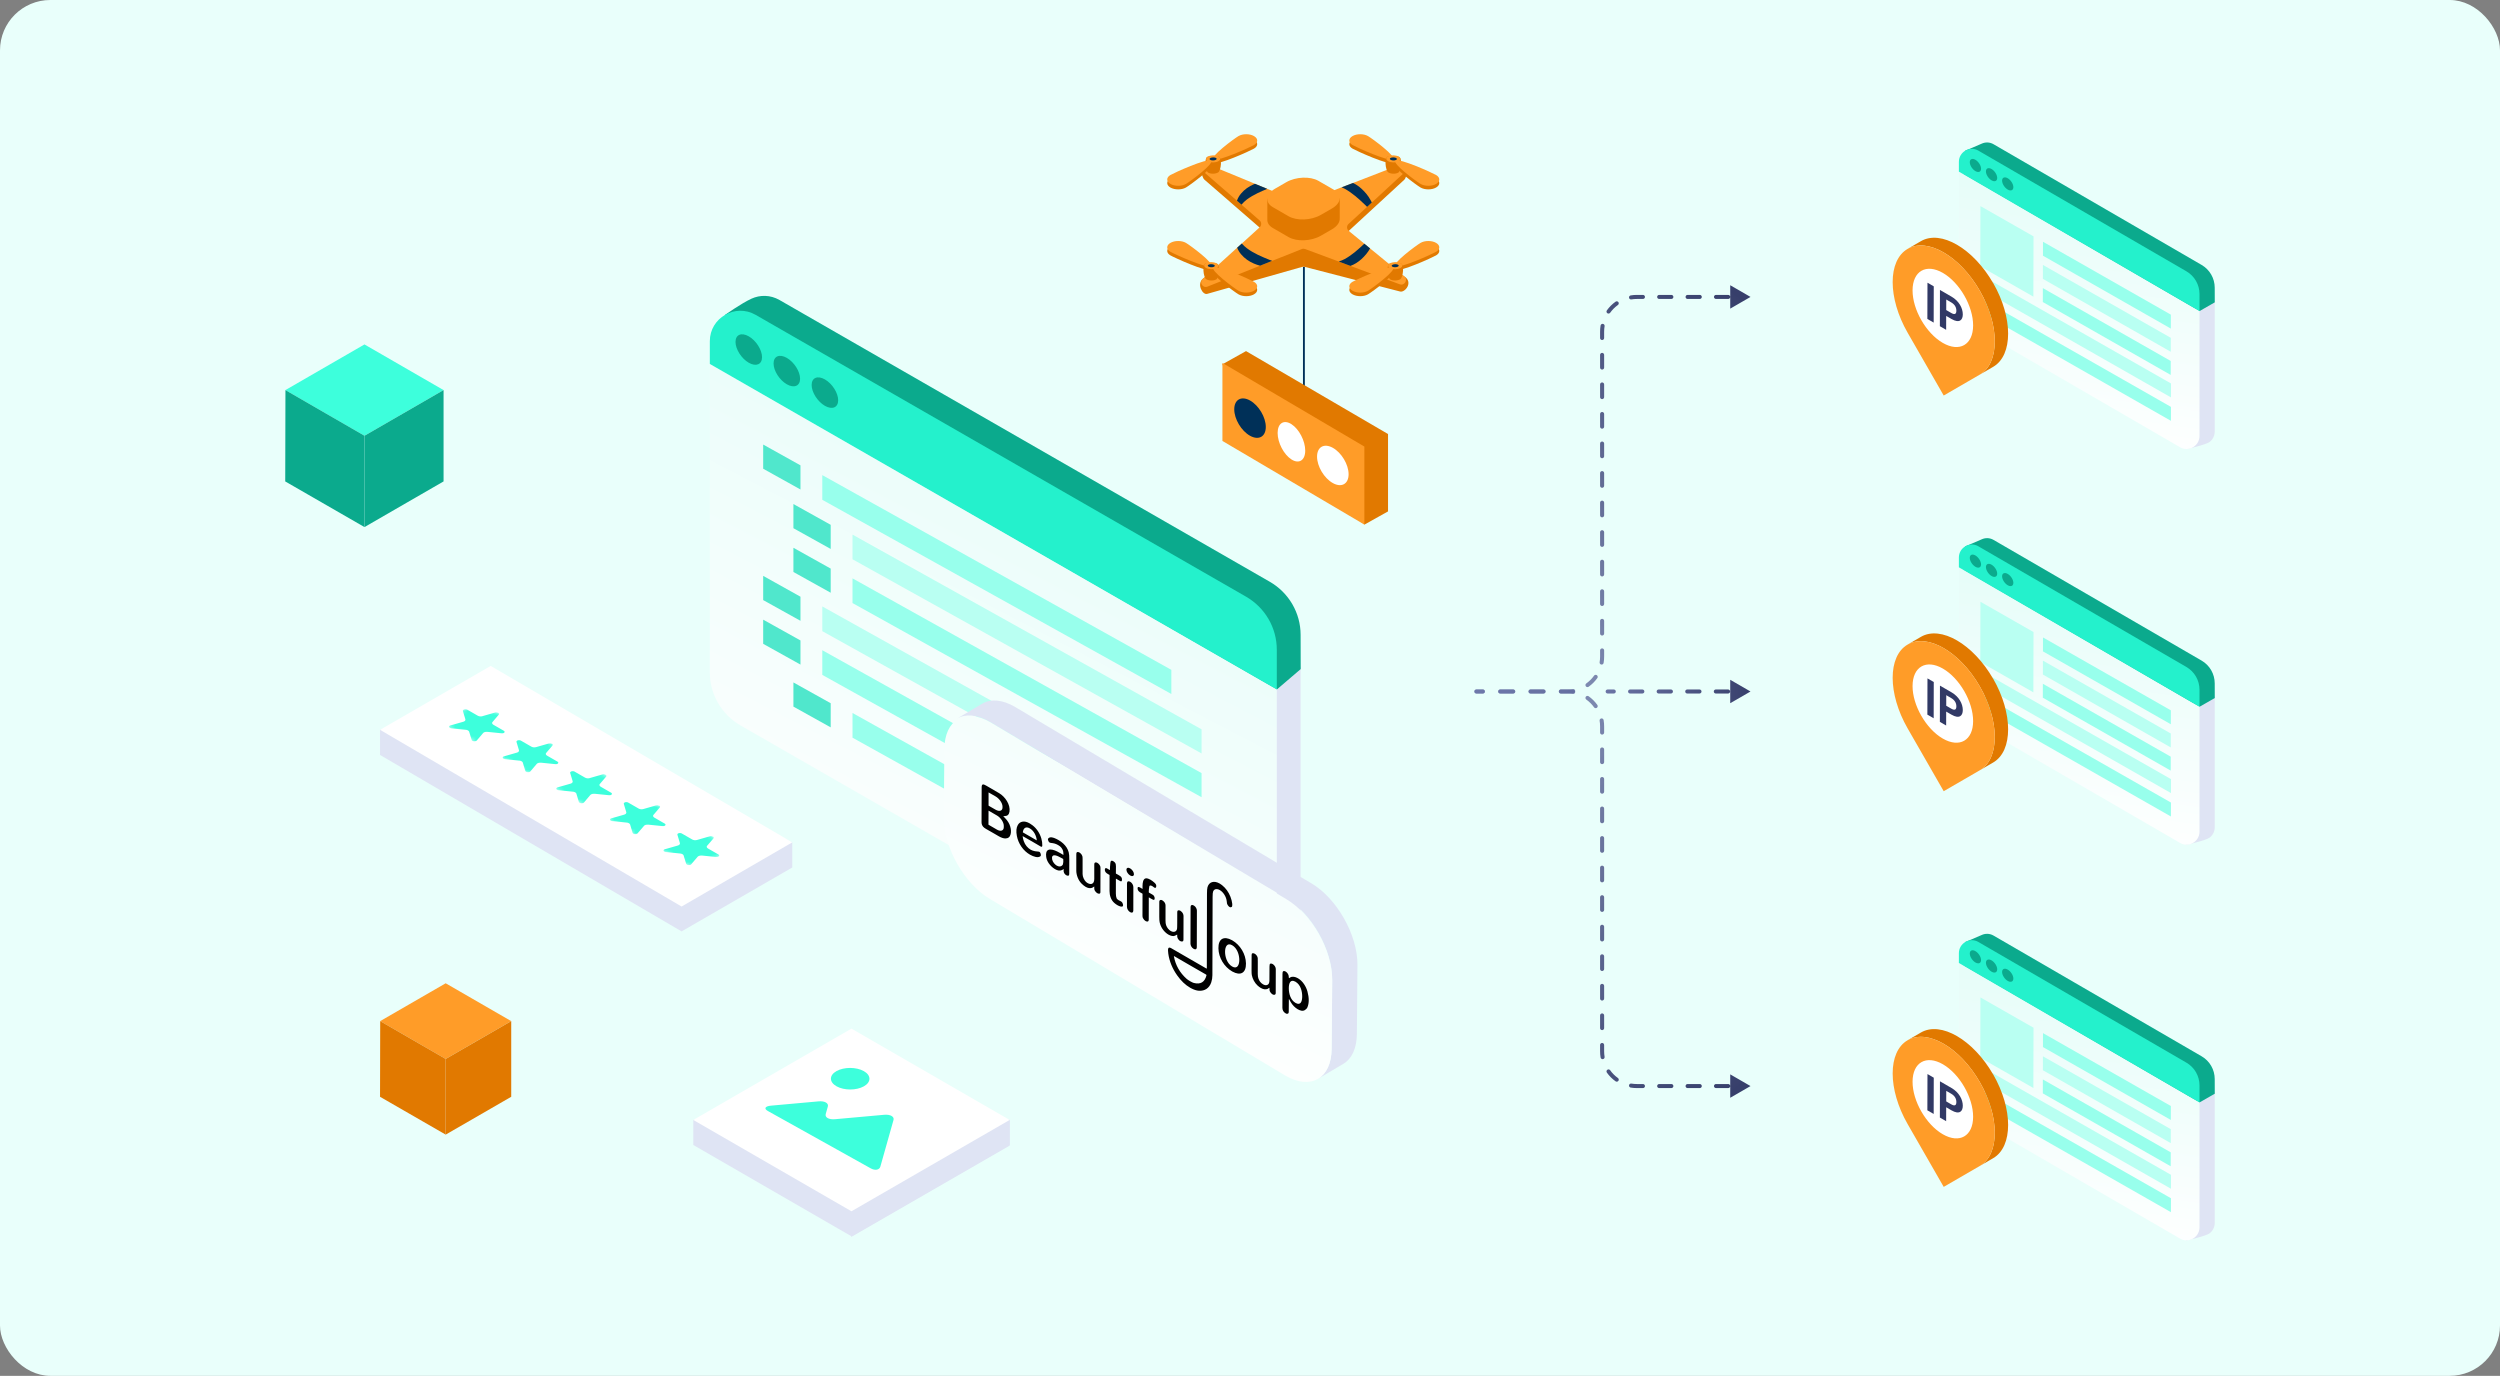 <svg width="596" height="328" viewBox="0 0 596 328" fill="none" xmlns="http://www.w3.org/2000/svg">
<rect x="0" y="0" width="596" height="328" fill="#808080" stroke="none"/>
<rect width="596" height="328" rx="12" fill="url(#paint0_linear_1695_7342)"/>
<g clip-path="url(#clip0_1695_7342)">
<path d="M297.092 241.106L181.747 170.116C177.204 167.503 173.271 168.863 173.271 163.636L173.556 92.799L310.058 158.96V231.41C310.058 233.832 308.916 235.857 307.227 237.156C305.021 238.844 297.092 241.114 297.092 241.114V241.106Z" fill="#DFE4F4"/>
<path d="M171.242 97.551L172.831 75.088C172.831 75.088 176.711 72.329 179.148 71.206C181.169 70.281 183.622 70.258 185.828 71.519L302.715 138.689C307.258 141.302 310.066 146.131 310.066 151.358L310.089 159.51L304.389 164.378L171.242 97.551Z" fill="#0BAA8D"/>
<path d="M304.389 164.309V233.84C304.389 236.896 302.569 239.334 300.116 240.441C298.095 241.358 295.65 241.381 293.452 240.121L176.565 172.958C172.022 170.345 169.222 165.524 169.222 160.297V86.51L304.389 164.309Z" fill="url(#paint1_linear_1695_7342)"/>
<path d="M196.035 119.154V113.267L279.248 159.694V165.449L196.035 119.154Z" fill="#98FFEC"/>
<path d="M203.24 133.331V127.445L286.453 173.872V179.627L203.24 133.331Z" fill="#B9FFF2"/>
<path d="M203.24 143.77V137.883L286.453 184.31V190.056L203.24 143.77Z" fill="#98FFEC"/>
<path d="M196.035 150.469V144.573L279.248 191V196.755L196.035 150.469Z" fill="#B9FFF2"/>
<path d="M196.035 160.898V155.011L279.248 201.438V207.193L196.035 160.898Z" fill="#98FFEC"/>
<path d="M203.24 175.864V169.977L286.453 216.404V222.159L203.24 175.864Z" fill="#98FFEC"/>
<path d="M190.831 116.694V110.939L181.943 105.983V111.747L190.831 116.694Z" fill="#50E7CC"/>
<path d="M198.037 130.871V125.116L189.149 120.161V125.924L198.037 130.871Z" fill="#50E7CC"/>
<path d="M198.037 141.309V135.554L189.149 130.59V136.363L198.037 141.309Z" fill="#50E7CC"/>
<path d="M190.831 148V142.254L181.943 137.289V143.062L190.831 148Z" fill="#50E7CC"/>
<path d="M190.831 158.438V152.683L181.943 147.727V153.491L190.831 158.438Z" fill="#50E7CC"/>
<path d="M198.037 173.404V167.649L189.149 162.693V168.457L198.037 173.404Z" fill="#50E7CC"/>
<path d="M304.389 154.903V164.377L169.222 86.763V81.345C169.222 75.76 175.292 72.276 180.151 75.064L297.038 142.235C301.589 144.848 304.389 149.669 304.389 154.895V154.903Z" fill="#24F1CC"/>
<path d="M193.495 91.782C193.495 93.525 194.914 95.748 196.658 96.749C198.408 97.75 199.82 97.154 199.82 95.419C199.82 93.685 198.401 91.454 196.658 90.453C194.907 89.452 193.495 90.048 193.495 91.782Z" fill="#0BAA8D"/>
<path d="M184.416 86.648C184.416 88.39 185.835 90.614 187.578 91.615C189.329 92.615 190.741 92.019 190.741 90.285C190.741 88.551 189.322 86.32 187.578 85.319C185.828 84.318 184.416 84.914 184.416 86.648Z" fill="#0BAA8D"/>
<path d="M175.346 81.513C175.346 83.255 176.765 85.479 178.508 86.48C180.259 87.481 181.671 86.885 181.671 85.15C181.671 83.416 180.251 81.185 178.508 80.184C176.757 79.183 175.346 79.779 175.346 81.513Z" fill="#0BAA8D"/>
</g>
<path d="M312.618 210.579L242.01 168.542C238.946 166.742 236.163 166.568 234.149 167.76L228.132 171.324C230.146 170.132 232.917 170.306 235.992 172.107L306.589 214.131C312.704 217.72 317.623 226.414 317.598 233.542L317.464 249.963C317.464 253.502 316.219 255.998 314.241 257.178L320.259 253.614C322.248 252.446 323.469 249.95 323.481 246.398L323.616 229.978C323.64 222.849 318.709 214.156 312.606 210.567L312.618 210.579Z" fill="#DFE4F4"/>
<path d="M306.588 214.318C312.703 217.907 317.622 226.601 317.598 233.729L317.464 249.963C317.439 257.091 312.484 259.985 306.381 256.396L236.01 214.318C229.907 210.729 224.976 202.035 225 194.906L225.134 178.673C225.146 171.532 230.114 168.651 236.217 172.24L306.588 214.318Z" fill="url(#paint2_linear_1695_7342)"/>
<g clip-path="url(#clip1_1695_7342)">
<path d="M274.278 209.73C274.095 209.625 273.918 209.541 273.744 209.479C273.296 209.321 272.966 209.371 272.752 209.632C272.362 210.111 272.367 210.972 272.381 211.886C272.382 211.915 272.361 211.926 272.337 211.912C272.335 211.912 272.333 211.91 272.332 211.909C272.214 211.824 272.099 211.748 271.983 211.681C271.852 211.606 271.723 211.543 271.596 211.491C271.334 211.385 271.202 211.48 271.201 211.774C271.199 212.14 271.37 212.439 271.717 212.677C271.789 212.726 271.868 212.775 271.952 212.824C272.065 212.889 272.187 212.953 272.32 213.018C272.321 213.018 272.324 213.019 272.325 213.02C272.354 213.036 272.379 213.079 272.379 213.113C272.367 215.959 272.362 217.677 272.365 218.269C272.365 218.541 272.402 218.744 272.476 218.875C272.66 219.21 272.864 219.443 273.09 219.573C273.226 219.651 273.368 219.692 273.518 219.697C273.746 219.703 273.862 219.542 273.859 219.209C273.857 217.978 273.859 216.234 273.871 213.979C273.871 213.944 273.887 213.935 273.918 213.952C273.918 213.952 273.919 213.952 273.92 213.953C274.01 214.008 274.103 214.064 274.199 214.119C274.372 214.219 274.554 214.319 274.745 214.419C274.902 214.502 275.113 214.606 275.194 214.474C275.386 214.17 275.256 213.581 274.815 213.319C274.665 213.229 274.516 213.141 274.372 213.058C274.218 212.97 274.067 212.885 273.92 212.803C273.92 212.803 273.92 212.803 273.919 212.803C273.889 212.785 273.862 212.741 273.862 212.704C273.866 212.272 273.906 211.832 273.983 211.386C274.019 211.181 274.117 211.087 274.277 211.104C274.416 211.119 274.554 211.167 274.691 211.246C274.759 211.286 274.828 211.333 274.896 211.387C275.03 211.497 275.133 211.572 275.203 211.613C275.225 211.625 275.245 211.635 275.26 211.641C275.518 211.735 275.648 211.593 275.654 211.214C275.659 210.866 275.435 210.617 275.166 210.383C274.858 210.112 274.562 209.895 274.277 209.73M269.431 207.024C268.944 206.743 268.549 206.88 268.54 207.334C268.53 207.794 268.925 208.407 269.419 208.705C269.426 208.708 269.433 208.713 269.439 208.716C269.926 208.998 270.323 208.862 270.332 208.408C270.341 207.948 269.948 207.335 269.452 207.037C269.445 207.032 269.437 207.029 269.43 207.024M235.413 187.47C235.31 187.411 235.225 187.362 235.158 187.323C234.789 187.113 234.541 187.005 234.413 187C234.159 186.991 234.03 187.209 234.029 187.656C234.016 191.69 234.006 194.479 234 196.024C233.998 196.416 234.119 196.766 234.362 197.068C234.499 197.242 234.728 197.419 235.047 197.603C235.055 197.607 235.064 197.613 235.074 197.618C235.769 198.013 236.432 198.391 237.06 198.754C237.404 198.954 237.739 199.148 238.063 199.338C238.075 199.345 238.087 199.352 238.099 199.359C238.727 199.722 239.265 199.898 239.712 199.887C240.36 199.872 240.766 199.539 240.93 198.886C241.069 198.334 241.038 197.716 240.835 197.028C240.62 196.304 240.202 195.627 239.579 194.999C239.371 194.79 239.251 194.668 239.216 194.632C239.188 194.601 239.187 194.584 239.214 194.581C239.42 194.562 239.544 194.55 239.587 194.549C240.2 194.53 240.558 194.177 240.664 193.49C240.919 191.828 239.616 189.923 238.195 189.092C236.846 188.303 235.918 187.762 235.413 187.47ZM284.666 215.918L284.512 215.83C284.139 215.614 283.835 215.788 283.834 216.217L283.81 224.98C283.809 225.409 284.11 225.932 284.483 226.146L284.637 226.235C285.01 226.451 285.315 226.277 285.316 225.849L285.341 217.087C285.342 216.657 285.04 216.134 284.666 215.918ZM265.38 205.3C265.164 205.175 264.954 205.139 264.83 205.294C264.772 205.367 264.727 205.547 264.696 205.832C264.641 206.345 264.612 206.856 264.609 207.369C264.609 207.412 264.579 207.429 264.542 207.408C264.54 207.408 264.539 207.407 264.538 207.406C264.353 207.29 264.178 207.186 264.014 207.092C263.997 207.081 263.978 207.071 263.961 207.062C263.789 206.964 263.666 206.93 263.588 206.959C263.355 207.048 263.304 207.534 263.561 207.909C263.69 208.094 263.935 208.261 264.164 208.393C264.276 208.458 264.384 208.514 264.472 208.56C264.472 208.56 264.473 208.56 264.474 208.561C264.498 208.575 264.518 208.61 264.518 208.638C264.518 208.822 264.518 210.086 264.515 212.431C264.514 213.399 264.815 214.545 265.676 215.283C265.913 215.486 266.148 215.655 266.384 215.791C266.62 215.928 266.868 216.036 267.111 216.105C267.633 216.255 267.965 216.033 267.56 215.199C267.495 215.065 267.363 214.963 267.21 214.874C267.058 214.785 266.879 214.71 266.73 214.631C266.712 214.622 266.696 214.613 266.679 214.603C266.529 214.517 266.39 214.398 266.264 214.251C266.241 214.223 266.221 214.19 266.206 214.155C266.083 213.86 266.021 213.478 266.02 213.009C266.02 212.324 266.022 211.166 266.029 209.531C266.029 209.481 266.05 209.468 266.092 209.493C266.092 209.493 266.094 209.493 266.095 209.495C266.315 209.625 266.506 209.737 266.667 209.83C266.828 209.922 266.957 209.996 267.059 210.05C267.286 210.173 267.422 210.12 267.46 209.889C267.511 209.593 267.479 209.223 267.168 208.951C267.105 208.896 266.999 208.82 266.85 208.724C266.731 208.649 266.615 208.577 266.503 208.513C266.357 208.429 266.216 208.353 266.08 208.288C266.077 208.287 266.074 208.286 266.071 208.283C266.039 208.265 266.022 208.236 266.024 208.195C266.035 207.52 266.042 206.986 266.042 206.591C266.042 206.36 266.026 205.869 265.804 205.639C265.676 205.506 265.528 205.382 265.382 205.298M309.427 233.217C308.762 232.833 308.091 232.74 307.617 233.003C307.537 233.048 307.456 233.1 307.372 233.161C307.336 233.188 307.307 233.195 307.288 233.184C307.261 233.169 307.251 233.12 307.255 233.038C307.271 232.743 307.208 232.465 307.066 232.207C306.922 231.945 306.71 231.737 306.499 231.615C306.315 231.508 306.13 231.466 305.988 231.508C305.748 231.581 305.742 231.922 305.741 232.277C305.727 236.827 305.721 239.482 305.724 240.243C305.727 240.84 305.979 241.284 306.484 241.575C306.518 241.594 306.552 241.613 306.588 241.631C306.7 241.687 306.815 241.705 306.934 241.68C307.267 241.615 307.238 241.363 307.24 240.879C307.244 239.984 307.252 239.11 307.264 238.254C307.264 238.188 307.275 238.16 307.296 238.173C307.313 238.182 307.336 238.216 307.364 238.273C307.433 238.412 307.541 238.611 307.688 238.868C308.126 239.634 308.748 240.242 309.377 240.606C309.674 240.777 309.973 240.894 310.257 240.948C310.569 241.006 310.854 240.951 311.112 240.784C311.398 240.598 311.594 240.375 311.7 240.116C312.105 239.124 312.105 237.881 311.699 236.387C311.531 235.771 311.261 235.184 310.888 234.625C310.47 234 309.952 233.52 309.43 233.219M293.793 224.192C293.759 224.172 293.725 224.153 293.691 224.135C291.776 223.081 290.432 223.778 290.472 226.074C290.51 228.331 291.856 230.497 293.718 231.571C293.752 231.591 293.786 231.61 293.82 231.629C295.733 232.682 297.076 231.986 297.038 229.689C296.999 227.432 295.654 225.265 293.793 224.191M245.479 196.298C244.832 195.925 244.249 195.789 243.729 195.891C243.258 195.982 242.898 196.247 242.647 196.684C242.285 197.319 242.209 198.188 242.42 199.29C242.593 200.196 242.948 201.04 243.482 201.825C244.061 202.674 244.792 203.317 245.533 203.745C245.987 204.008 246.445 204.189 246.876 204.288C247.338 204.394 247.71 204.351 247.992 204.158C248.095 204.088 248.145 203.995 248.145 203.878C248.145 203.722 248.108 203.556 248.035 203.379C247.976 203.239 247.899 203.142 247.802 203.086C247.753 203.058 247.701 203.04 247.642 203.033C247.593 203.028 247.339 202.998 246.88 202.947C246.679 202.925 246.424 202.861 246.117 202.755C245.974 202.704 245.828 202.637 245.684 202.554C245.015 202.166 244.38 201.439 244.068 200.534C243.922 200.111 243.835 199.729 243.806 199.386C243.803 199.348 243.817 199.339 243.848 199.355C244.604 199.781 245.339 200.2 246.054 200.613C246.77 201.026 247.435 201.416 248.095 201.807C248.098 201.808 248.101 201.811 248.103 201.812C248.347 201.952 248.473 201.871 248.483 201.568C248.498 201.036 248.422 200.477 248.253 199.889C247.887 198.612 247.123 197.505 246.158 196.758C245.925 196.577 245.7 196.424 245.48 196.298M252.33 200.261C252.171 200.169 252.006 200.081 251.833 199.997C251.085 199.633 250.348 199.407 249.905 199.88C249.819 199.97 249.8 200.099 249.847 200.26C249.933 200.562 250.067 200.765 250.248 200.869C250.325 200.913 250.412 200.94 250.507 200.949C251.11 201.005 251.629 201.105 252.23 201.451C252.352 201.522 252.478 201.603 252.61 201.696C252.786 201.822 252.946 201.982 253.088 202.176C253.529 202.772 253.503 203.211 253.522 203.773C253.524 203.811 253.508 203.82 253.477 203.801C253.477 203.801 253.476 203.801 253.475 203.8C253.286 203.682 253.101 203.571 252.922 203.468C252.602 203.283 252.296 203.12 252.003 202.977C251.297 202.634 250.497 202.39 249.973 202.598C249.473 202.795 249.288 203.357 249.414 204.281C249.487 204.827 249.694 205.34 250.032 205.819C250.4 206.338 250.827 206.757 251.315 207.078C251.385 207.123 251.454 207.167 251.522 207.206C252.119 207.551 252.631 207.637 253.056 207.463C253.169 207.416 253.332 207.337 253.544 207.224C253.563 207.213 253.579 207.21 253.589 207.217C253.604 207.225 253.609 207.252 253.605 207.294C253.595 207.385 253.566 207.425 253.563 207.532C253.556 207.964 253.728 208.311 254.079 208.58C254.108 208.602 254.141 208.624 254.177 208.644C254.439 208.794 254.824 208.863 254.878 208.562C254.897 208.461 254.906 208.362 254.906 208.259C254.91 206.601 254.915 205.511 254.92 204.99C254.93 204.171 254.885 203.574 254.784 203.198C254.572 202.4 254.13 201.693 253.458 201.078C253.129 200.777 252.754 200.502 252.329 200.257M303.398 229.822C303.22 229.72 303.043 229.688 302.867 229.727C302.77 229.748 302.709 229.832 302.685 229.977C302.66 230.134 302.646 230.297 302.646 230.465C302.644 231.504 302.639 232.605 302.63 233.766C302.626 234.279 302.487 234.61 302.214 234.762C301.923 234.922 301.591 234.909 301.221 234.722C301.179 234.701 301.14 234.679 301.1 234.657C300.571 234.352 300.2 233.873 299.985 233.218C299.9 232.958 299.856 232.605 299.852 232.16C299.847 231.407 299.849 230.431 299.858 229.236C299.862 228.735 299.858 228.449 299.845 228.379C299.768 227.937 299.455 227.556 299.128 227.368C298.936 227.257 298.742 227.213 298.588 227.26C298.438 227.304 298.386 227.465 298.386 227.674C298.381 229.035 298.376 230.268 298.37 231.373C298.368 231.877 298.389 232.242 298.432 232.467C298.604 233.362 299.122 234.342 299.813 234.961C300.079 235.201 300.337 235.391 300.585 235.534C301.178 235.877 301.721 235.947 302.213 235.747C302.256 235.728 302.318 235.685 302.401 235.617C302.496 235.539 302.561 235.497 302.596 235.489C302.606 235.486 302.616 235.488 302.622 235.491C302.633 235.498 302.64 235.514 302.64 235.541C302.646 235.939 302.595 236.195 302.892 236.6C303.049 236.811 303.206 236.963 303.366 237.055C303.485 237.124 303.605 237.16 303.728 237.163C303.996 237.17 304.129 237.026 304.13 236.73C304.134 233.932 304.14 232.053 304.147 231.095C304.148 230.75 304.031 230.44 303.793 230.165C303.661 230.015 303.531 229.902 303.4 229.826M261.631 205.713C261.479 205.624 261.323 205.587 261.165 205.601C260.911 205.624 260.874 205.878 260.875 206.207C260.875 207.021 260.875 208.132 260.875 209.539C260.875 210.189 260.671 210.581 260.265 210.715C260.005 210.8 259.618 210.72 259.28 210.524C259.189 210.471 259.102 210.411 259.02 210.342C258.438 209.852 258.093 209.024 258.09 208.36C258.085 207.444 258.085 206.248 258.09 204.774C258.09 204.461 258.071 204.24 258.033 204.108C257.953 203.843 257.797 203.61 257.564 203.402C257.48 203.327 257.398 203.268 257.318 203.222C257.111 203.102 256.923 203.085 256.755 203.168C256.58 203.256 256.591 203.573 256.59 203.849C256.586 206.178 256.584 207.44 256.588 207.636C256.608 208.622 257.051 209.876 257.874 210.681C258.201 211.001 258.516 211.25 258.818 211.424C259.361 211.736 259.865 211.817 260.333 211.664C260.405 211.642 260.489 211.593 260.587 211.518C260.718 211.419 260.799 211.364 260.833 211.351C260.844 211.348 260.852 211.348 260.858 211.351C260.867 211.357 260.872 211.372 260.871 211.397C260.854 211.699 260.847 212.12 261.061 212.417C261.238 212.662 261.417 212.837 261.596 212.941C261.776 213.044 261.945 213.075 262.121 213.043C262.19 213.029 262.239 212.998 262.27 212.946C262.315 212.868 262.337 212.799 262.339 212.741C262.351 211.792 262.356 209.832 262.354 206.862C262.354 206.65 262.298 206.424 262.151 206.22C261.979 205.983 261.806 205.813 261.63 205.712M277.095 214.642C276.844 214.497 276.634 214.504 276.465 214.663C276.398 214.726 276.366 214.859 276.373 215.063C276.378 215.165 276.376 216.327 276.371 218.548C276.371 219.139 276.398 219.572 276.456 219.847C276.688 220.951 277.316 221.913 278.2 222.578C278.307 222.657 278.42 222.733 278.536 222.8C279.083 223.115 279.712 223.274 280.101 223.074C280.395 222.922 280.553 222.844 280.572 222.835C280.6 222.822 280.621 222.818 280.635 222.827C280.656 222.838 280.661 222.873 280.653 222.93C280.601 223.296 280.694 223.64 280.933 223.959C281.071 224.143 281.205 224.267 281.338 224.344C281.53 224.454 281.721 224.47 281.923 224.432C282.068 224.405 282.14 224.263 282.136 224.008C282.127 223.151 282.133 221.289 282.153 218.419C282.155 218.041 282.017 217.704 281.74 217.407C281.625 217.285 281.512 217.192 281.399 217.126C281.236 217.032 281.072 216.997 280.911 217.021C280.742 217.047 280.657 217.209 280.656 217.506C280.653 218.405 280.651 219.292 280.649 220.165C280.646 220.919 280.631 221.355 280.602 221.474C280.498 221.901 280.241 222.126 279.835 222.154C279.603 222.168 279.349 222.097 279.101 221.954C278.644 221.689 278.21 221.182 277.989 220.531C277.897 220.262 277.854 219.899 277.858 219.441C277.87 218.124 277.872 216.935 277.864 215.875C277.862 215.484 277.703 215.146 277.389 214.86C277.287 214.767 277.189 214.693 277.098 214.64M269.491 210.252H269.489L269.379 210.187C268.99 209.964 268.676 210.143 268.675 210.59L268.667 216.207C268.667 216.652 268.979 217.194 269.367 217.418H269.368L269.479 217.483C269.867 217.706 270.181 217.527 270.183 217.08L270.19 211.462C270.19 211.017 269.878 210.476 269.491 210.252ZM283.744 230.16C285 230.884 286.256 231.605 287.511 232.325C287.545 232.345 287.571 232.365 287.586 232.385C287.62 232.427 287.636 232.484 287.626 232.523C287.212 234.145 286.203 234.748 284.602 234.334C284.401 234.281 284.112 234.147 283.733 233.927C283.353 233.708 283.064 233.509 282.863 233.33C281.264 231.896 280.263 230.133 279.86 228.038C279.85 227.989 279.867 227.951 279.901 227.946C279.917 227.946 279.943 227.955 279.976 227.975C281.232 228.706 282.488 229.434 283.743 230.158M251.932 206.366C251.836 206.311 251.741 206.244 251.646 206.165C251.119 205.724 250.78 205.116 250.794 204.473C250.799 204.252 250.874 204.094 251.018 203.997C251.344 203.779 251.902 203.968 252.372 204.195C252.701 204.352 252.983 204.499 253.22 204.636C253.297 204.68 253.37 204.723 253.436 204.765C253.459 204.779 253.478 204.811 253.48 204.837C253.525 205.295 253.498 205.7 253.401 206.055C253.379 206.137 253.305 206.235 253.185 206.352C252.895 206.63 252.412 206.643 251.931 206.365M237.67 197.781C237.67 197.781 237.665 197.779 237.663 197.778L235.671 196.619C235.659 196.612 235.649 196.594 235.649 196.58L235.669 193.275C235.669 193.261 235.678 193.255 235.691 193.262L237.682 194.419C238.583 194.943 239.309 196.046 239.304 196.883L239.301 197.209C239.297 198.044 238.567 198.299 237.669 197.781M293.744 230.416C292.539 229.72 292.05 228.091 292.054 226.901C292.059 225.715 292.556 224.654 293.76 225.351C294.964 226.047 295.453 227.676 295.45 228.865C295.446 230.054 294.948 231.113 293.744 230.416ZM243.879 198.456C243.859 198.444 243.844 198.415 243.846 198.395C243.957 197.432 244.557 196.941 245.51 197.489H245.512C246.464 198.04 247.06 199.221 247.166 200.306C247.169 200.33 247.153 200.341 247.134 200.33C246.976 200.238 246.701 200.078 246.306 199.85C246.079 199.718 245.812 199.564 245.506 199.388C244.669 198.906 244.127 198.594 243.879 198.456ZM308.846 239.089C307.628 238.385 307.269 236.848 307.252 235.684C307.236 234.506 307.563 233.335 308.812 234.028C308.825 234.035 308.837 234.042 308.849 234.049C310.068 234.752 310.427 236.289 310.445 237.455C310.461 238.632 310.133 239.804 308.884 239.111C308.872 239.104 308.859 239.097 308.846 239.089ZM235.718 192.099C235.694 192.085 235.673 192.05 235.673 192.024V188.959C235.673 188.931 235.692 188.92 235.715 188.934L237.339 189.864C237.339 189.864 237.343 189.866 237.346 189.867C238.259 190.395 239 191.481 239 192.297V192.501C239 193.318 238.257 193.556 237.34 193.029L235.717 192.099M290.772 210.637C289.425 209.86 288.221 210.225 287.862 211.522C287.784 211.802 287.746 212.306 287.743 213.036C287.715 223.611 287.704 229.521 287.707 230.771C287.707 230.821 287.7 230.86 287.687 230.885C287.672 230.912 287.64 230.917 287.606 230.897C285.601 229.738 283.566 228.563 281.5 227.369C280.744 226.933 279.983 226.494 279.219 226.052C278.894 225.864 278.669 225.857 278.547 226.033C278.389 226.26 278.464 226.965 278.524 227.378C278.783 229.175 279.485 230.89 280.633 232.523C281.547 233.826 282.579 234.806 283.726 235.469C283.803 235.513 283.881 235.558 283.96 235.598C284.639 235.96 285.259 236.159 285.818 236.194C287.207 236.281 288.3 235.586 288.766 234.185C288.944 233.647 289.034 233.081 289.035 232.485C289.052 226.565 289.068 220.348 289.085 213.833C289.088 213.153 289.13 212.713 289.213 212.515C289.383 212.105 289.696 211.924 290.15 211.968C290.367 211.989 290.588 212.069 290.803 212.193C291.616 212.663 292.342 213.777 292.448 214.832C292.482 215.166 292.506 215.356 292.52 215.404C292.581 215.616 292.695 215.817 292.86 216.005C292.95 216.106 293.037 216.181 293.119 216.229C293.219 216.286 293.313 216.306 293.404 216.288C293.548 216.259 293.689 216.234 293.733 216.067C293.838 215.676 293.743 215.206 293.615 214.644C293.559 214.395 293.467 214.11 293.341 213.791C292.891 212.652 292.222 211.728 291.333 211.019C291.145 210.868 290.957 210.741 290.773 210.634" fill="black"/>
</g>
<path d="M162.49 222.044L90.6 179.98V173.989L116.984 164.746L188.877 200.819V206.81L162.49 222.044Z" fill="#DFE4F4"/>
<path d="M162.491 216.115L90.6 173.989L116.984 158.755L188.877 200.819L162.491 216.115Z" fill="white"/>
<mask id="mask0_1695_7342" style="mask-type:luminance" maskUnits="userSpaceOnUse" x="105" y="167" width="70" height="41">
<path d="M105.123 172.332L113.997 167.167L174.72 202.237L165.846 207.39L105.123 172.332Z" fill="white"/>
</mask>
<g mask="url(#mask0_1695_7342)">
<path d="M118.79 169.942C118.79 169.942 118.779 169.942 118.768 169.93C118.666 169.874 118.542 169.84 118.418 169.829C118.283 169.817 118.148 169.829 118.046 169.863L115.058 170.72L114.968 170.753C114.799 170.799 114.607 170.81 114.415 170.787C114.223 170.765 114.054 170.708 113.908 170.629L111.359 169.163C111.235 169.107 111.077 169.085 110.919 169.085C110.762 169.085 110.626 169.13 110.525 169.186C110.457 169.22 110.412 169.276 110.378 169.321C110.344 169.366 110.344 169.434 110.356 169.49V169.513L110.942 171.464C110.976 171.554 110.965 171.644 110.919 171.734C110.886 171.813 110.807 171.904 110.694 171.96L110.525 172.039L110.378 172.084L107.401 172.941H107.379L107.232 173.009L107.097 173.121L107.052 173.257L107.108 173.403C107.108 173.403 107.187 173.494 107.243 173.527C107.322 173.572 107.424 173.606 107.525 173.629L107.661 173.651L111.01 173.978H111.077C111.258 174.001 111.427 174.057 111.562 174.136C111.698 174.215 111.788 174.305 111.833 174.407L111.855 174.475L112.442 176.392V176.448C112.487 176.516 112.555 176.572 112.633 176.628C112.69 176.662 112.769 176.696 112.848 176.707L113.096 176.73L113.333 176.707L113.536 176.628L113.648 176.538H113.66L115.148 174.79L115.204 174.723C115.295 174.632 115.43 174.565 115.588 174.52C115.757 174.475 115.937 174.452 116.118 174.475H116.208L119.535 174.813H119.636H119.907C119.997 174.79 120.065 174.768 120.132 174.723C120.234 174.666 120.301 174.587 120.301 174.486C120.301 174.396 120.256 174.305 120.155 174.238L117.606 172.772C117.471 172.693 117.37 172.58 117.336 172.467C117.302 172.366 117.324 172.253 117.392 172.152L117.437 172.107L118.903 170.381L118.937 170.336C118.993 170.269 119.005 170.19 118.971 170.122C118.948 170.054 118.881 169.987 118.802 169.942" fill="#3DFFDC"/>
<path d="M131.577 177.327C131.577 177.327 131.566 177.328 131.555 177.316C131.453 177.26 131.329 177.226 131.194 177.215C131.07 177.215 130.935 177.215 130.822 177.249L127.834 178.106L127.732 178.128C127.563 178.173 127.383 178.185 127.191 178.162C126.999 178.139 126.83 178.083 126.684 178.004L124.135 176.538C124 176.482 123.853 176.459 123.695 176.459C123.537 176.459 123.402 176.504 123.301 176.561C123.233 176.595 123.188 176.651 123.154 176.696C123.12 176.752 123.12 176.809 123.132 176.865V176.888L123.718 178.838C123.752 178.951 123.729 179.064 123.661 179.166C123.583 179.267 123.459 179.357 123.301 179.402L123.154 179.447L120.177 180.304H120.155L120.019 180.361L119.884 180.474L119.839 180.609L119.895 180.755C119.895 180.755 119.985 180.834 120.031 180.879C120.109 180.925 120.211 180.958 120.312 180.97L120.448 180.992L123.786 181.331H123.864C124.045 181.353 124.203 181.409 124.349 181.488C124.473 181.567 124.575 181.658 124.62 181.759L124.643 181.827L125.218 183.755L125.24 183.811C125.274 183.879 125.33 183.947 125.421 183.992C125.477 184.026 125.556 184.059 125.635 184.071L125.883 184.093L126.131 184.071L126.323 183.992L126.435 183.902L126.458 183.879L127.935 182.142L127.992 182.075L128.127 181.973C128.228 181.917 128.352 181.872 128.476 181.849C128.612 181.827 128.758 181.815 128.905 181.827H128.995L132.322 182.165H132.423H132.694C132.784 182.154 132.863 182.12 132.919 182.086C133.032 182.018 133.077 181.939 133.1 181.849C133.1 181.759 133.055 181.669 132.953 181.601L130.405 180.135C130.269 180.056 130.168 179.944 130.134 179.831C130.089 179.718 130.112 179.605 130.19 179.515L130.236 179.47L131.701 177.745L131.735 177.7C131.792 177.632 131.803 177.553 131.769 177.485C131.747 177.418 131.679 177.35 131.6 177.305" fill="#3DFFDC"/>
<path d="M144.365 184.702C144.365 184.702 144.354 184.702 144.343 184.691C144.241 184.635 144.117 184.601 143.993 184.589C143.858 184.578 143.722 184.589 143.621 184.623L140.633 185.48L140.542 185.514C140.373 185.559 140.182 185.57 139.99 185.548C139.798 185.525 139.629 185.469 139.482 185.39L136.934 183.924C136.81 183.868 136.652 183.845 136.494 183.845C136.348 183.845 136.201 183.89 136.111 183.947C136.043 183.981 135.987 184.026 135.953 184.082C135.919 184.138 135.919 184.195 135.93 184.251V184.274L136.517 186.225C136.551 186.337 136.539 186.45 136.46 186.552C136.382 186.653 136.257 186.743 136.1 186.8L135.942 186.845L132.965 187.702L132.942 187.713L132.796 187.769L132.66 187.893L132.615 188.029L132.66 188.164C132.66 188.164 132.751 188.243 132.796 188.288C132.875 188.333 132.976 188.367 133.089 188.39H133.224L136.562 188.739H136.641C136.821 188.762 136.979 188.818 137.126 188.897C137.25 188.976 137.351 189.066 137.396 189.168L137.419 189.235L137.994 191.164L138.017 191.22C138.05 191.288 138.107 191.355 138.197 191.4C138.253 191.434 138.332 191.468 138.411 191.479L138.659 191.502L138.907 191.479L139.099 191.4L139.212 191.31L139.234 191.288L140.712 189.551L140.779 189.483L140.915 189.382C141.016 189.325 141.14 189.28 141.264 189.258C141.399 189.235 141.546 189.224 141.693 189.235H141.783L145.109 189.574H145.211H145.481C145.572 189.562 145.651 189.528 145.707 189.495C145.82 189.427 145.876 189.359 145.887 189.258C145.887 189.168 145.842 189.077 145.741 189.01L143.192 187.544C143.057 187.465 142.956 187.352 142.922 187.239C142.877 187.127 142.899 187.014 142.978 186.924L143.023 186.879L144.489 185.153L144.523 185.108C144.579 185.04 144.591 184.962 144.557 184.894C144.534 184.826 144.478 184.759 144.388 184.714" fill="#3DFFDC"/>
<path d="M157.141 192.088C157.141 192.088 157.13 192.088 157.118 192.077C157.017 192.032 156.904 191.998 156.769 191.975C156.645 191.975 156.509 191.975 156.397 192.009L153.408 192.866L153.307 192.889C153.138 192.934 152.946 192.945 152.766 192.923C152.574 192.9 152.394 192.844 152.258 192.765L149.71 191.299C149.586 191.242 149.428 191.22 149.281 191.22C149.135 191.22 148.988 191.265 148.887 191.321C148.819 191.355 148.774 191.411 148.74 191.468C148.706 191.524 148.706 191.569 148.717 191.637V191.66L149.304 193.61C149.338 193.723 149.315 193.836 149.247 193.937C149.18 194.039 149.044 194.129 148.887 194.185L148.74 194.231L145.763 195.088H145.741L145.605 195.144L145.47 195.257L145.425 195.392L145.481 195.539C145.481 195.539 145.571 195.618 145.616 195.663C145.695 195.708 145.797 195.742 145.898 195.753H146.034L149.371 196.102H149.45C149.631 196.125 149.789 196.181 149.935 196.26C150.071 196.339 150.161 196.429 150.206 196.531L150.228 196.599L150.804 198.527L150.826 198.583C150.86 198.651 150.916 198.707 150.995 198.764C151.052 198.797 151.131 198.831 151.21 198.843L151.458 198.865L151.706 198.843L151.897 198.764L152.01 198.673V198.651L153.51 196.914L153.566 196.847L153.702 196.745C153.803 196.689 153.916 196.644 154.051 196.621C154.186 196.599 154.333 196.587 154.48 196.599H154.57L157.896 196.937H157.998H158.268C158.347 196.914 158.438 196.892 158.483 196.858C158.595 196.802 158.652 196.723 158.663 196.621C158.663 196.531 158.618 196.441 158.517 196.373L155.979 194.907C155.844 194.828 155.743 194.715 155.709 194.603C155.675 194.501 155.686 194.377 155.765 194.287L155.81 194.242L157.276 192.517L157.31 192.471C157.366 192.404 157.378 192.325 157.344 192.257C157.321 192.19 157.254 192.122 157.163 192.066" fill="#3DFFDC"/>
<path d="M169.93 199.463C169.93 199.463 169.919 199.463 169.908 199.451C169.806 199.395 169.682 199.361 169.558 199.35C169.423 199.339 169.299 199.35 169.186 199.384L166.198 200.241L166.097 200.263C165.927 200.308 165.736 200.32 165.544 200.297C165.352 200.274 165.183 200.218 165.037 200.139L162.488 198.673C162.364 198.617 162.206 198.594 162.048 198.594C161.902 198.594 161.755 198.639 161.665 198.696C161.597 198.73 161.541 198.775 161.518 198.831C161.485 198.888 161.485 198.944 161.496 199V199.023L162.082 200.974C162.127 201.086 162.105 201.199 162.026 201.301C161.958 201.402 161.823 201.492 161.665 201.549L161.518 201.594L158.542 202.451H158.53H158.508L158.361 202.518L158.226 202.631L158.181 202.767L158.226 202.902C158.226 202.902 158.316 202.992 158.372 203.026C158.451 203.071 158.553 203.105 158.654 203.127H158.79L162.139 203.477H162.206C162.387 203.511 162.556 203.556 162.691 203.635C162.826 203.714 162.917 203.804 162.962 203.905L162.984 203.973L163.571 205.901L163.593 205.958C163.627 206.025 163.683 206.082 163.762 206.138C163.83 206.172 163.898 206.195 163.977 206.217L164.236 206.24L164.473 206.217L164.676 206.138L164.777 206.048L164.8 206.025L166.288 204.289L166.345 204.221L166.48 204.12C166.581 204.063 166.705 204.018 166.841 203.984C166.976 203.962 167.111 203.951 167.269 203.962H167.36L170.686 204.3H170.787H171.058C171.148 204.278 171.227 204.255 171.284 204.221C171.396 204.154 171.464 204.075 171.464 203.984C171.464 203.894 171.419 203.804 171.317 203.736L168.769 202.27C168.634 202.191 168.532 202.079 168.498 201.966C168.453 201.853 168.476 201.74 168.555 201.65L168.6 201.605L170.077 199.891L170.111 199.846C170.156 199.778 170.167 199.699 170.145 199.621C170.122 199.553 170.066 199.485 169.976 199.44" fill="#3DFFDC"/>
</g>
<path d="M311.073 63.622H310.629V93.949H311.073V63.622Z" fill="#003058"/>
<path d="M334.78 65.897L321.532 56.755C321.018 56.333 320.993 55.551 321.484 55.1L334.754 42.876C335.642 42.058 335.771 38.608 333.617 39.339L310.637 49.926C310.376 50.029 310.083 50.025 309.822 49.915L288.317 39.32C285.947 38.821 286.244 42.058 287.18 42.873L300.292 54.252C300.787 54.682 300.794 55.452 300.31 55.893L286.732 66.495C285.253 67.739 286.71 70.454 287.84 70.047L310.383 63.64C310.633 63.551 310.901 63.555 311.147 63.647L333.694 69.475C334.857 69.922 337.052 67.335 334.784 65.893L334.78 65.897Z" fill="#E17900"/>
<path d="M326.634 59.221L325.254 58.091L321.537 55.041C321.023 54.627 320.997 53.849 321.485 53.397L325.918 49.317L327.049 48.274L334.759 41.166C335.65 40.352 334.748 38.906 333.617 39.346L322.568 43.614L319.856 44.656L310.641 48.223C310.377 48.322 310.087 48.311 309.826 48.212L302.116 45.023L299.203 43.819L288.314 39.324C287.173 38.858 286.241 40.355 287.184 41.17L294.894 47.849L295.973 48.792L300.292 52.546C300.795 52.986 300.795 53.753 300.303 54.19L296.047 58.058L294.942 59.049L286.729 66.495C285.837 67.309 286.703 68.755 287.834 68.341L300.403 63.342H300.414L303.287 62.186L310.381 59.361C310.619 59.273 310.894 59.284 311.148 59.372L319.144 62.348L321.944 63.39L333.684 67.772C334.85 68.212 335.742 66.678 334.777 65.9L326.627 59.221H326.634Z" fill="#FF9C28"/>
<path d="M323.077 60.04C322.284 60.693 321.458 61.269 320.603 61.746C320.137 61.984 319.66 62.197 319.146 62.348L321.947 63.39C322.937 63.027 323.818 62.447 324.57 61.772C325.385 61.03 326.101 60.175 326.629 59.221L325.249 58.091C324.534 58.781 323.818 59.423 323.077 60.036V60.04Z" fill="#003058"/>
<path d="M324.572 44.983C323.981 44.443 323.302 43.977 322.561 43.614L319.849 44.656C320.098 44.755 320.351 44.883 320.601 45.008C321.456 45.485 322.282 46.062 323.074 46.715C323.878 47.379 324.656 48.084 325.434 48.836L325.911 49.313L327.041 48.271C326.964 48.12 326.876 47.97 326.803 47.819C326.249 46.751 325.471 45.797 324.568 44.983H324.572Z" fill="#003058"/>
<path d="M299.863 60.74C298.934 60.289 298.068 59.786 297.275 59.196C296.835 58.858 296.42 58.491 296.046 58.054L294.941 59.045C295.154 59.621 295.481 60.161 295.87 60.616C296.699 61.621 297.778 62.337 298.908 62.825C299.385 63.027 299.888 63.203 300.402 63.339H300.413L303.286 62.183L302.773 61.996C301.767 61.592 300.802 61.192 299.859 60.74H299.863Z" fill="#003058"/>
<path d="M298.908 43.929C297.778 44.417 296.699 45.137 295.869 46.139C295.455 46.627 295.102 47.218 294.89 47.845L295.969 48.788C296.358 48.311 296.798 47.922 297.275 47.544C298.068 46.968 298.934 46.465 299.862 46.014C300.592 45.661 301.345 45.35 302.108 45.023L299.194 43.819C299.095 43.856 299.007 43.893 298.904 43.933L298.908 43.929Z" fill="#003058"/>
<path d="M319.396 47.203L316.717 49.467L314.324 48.087C312.357 46.95 308.919 47.093 306.647 48.407L304.93 49.397L302.137 47.339L302.13 52.495C302.152 53.196 302.589 53.863 303.455 54.362L307.198 56.524C309.165 57.662 312.603 57.519 314.875 56.205L317.517 54.682C318.838 53.919 319.469 52.931 319.385 52.014H319.396V47.206V47.203Z" fill="#E17900"/>
<path d="M318.067 45.28L314.324 43.118C312.357 41.981 308.918 42.124 306.647 43.438L304.008 44.961C301.737 46.274 301.487 48.256 303.458 49.394L307.201 51.555C309.168 52.693 312.606 52.55 314.878 51.236L317.52 49.713C319.792 48.399 320.041 46.417 318.071 45.28H318.067Z" fill="#FF9C28"/>
<path d="M342.361 58.755C341.341 58.168 339.686 58.168 338.666 58.755C337.646 59.346 331.715 63.724 332.736 64.311C333.756 64.902 341.341 61.474 342.361 60.887C343.382 60.3 343.382 59.342 342.361 58.755Z" fill="#E17900"/>
<path d="M322.439 68.036C321.419 68.627 321.419 69.581 322.439 70.168C323.459 70.755 325.114 70.755 326.134 70.168C327.155 69.577 333.085 65.199 332.065 64.612C331.045 64.021 323.459 67.445 322.439 68.036Z" fill="#E17900"/>
<path d="M342.361 57.9C341.341 57.309 339.686 57.309 338.666 57.9C337.646 58.487 331.715 62.869 332.736 63.456C333.756 64.047 341.341 60.619 342.361 60.032C343.382 59.445 343.382 58.487 342.361 57.9Z" fill="#FF9C28"/>
<path d="M333.804 62.748C333.048 62.649 332.171 62.733 331.412 62.807C330.388 62.906 330.777 66.252 331.445 66.616C332.116 66.983 333.188 66.957 333.837 66.557C334.491 66.161 334.924 62.895 333.804 62.748Z" fill="#E17900"/>
<path d="M333.8 62.708C333.132 62.392 332.061 62.421 331.408 62.766C330.754 63.111 330.769 63.647 331.437 63.962C332.105 64.275 333.18 64.249 333.83 63.904C334.483 63.559 334.468 63.023 333.8 62.708Z" fill="#FF9C28"/>
<path d="M333.206 63.075C332.876 62.939 332.343 62.953 332.017 63.104C331.694 63.254 331.698 63.486 332.028 63.618C332.358 63.753 332.89 63.739 333.217 63.588C333.54 63.438 333.536 63.207 333.206 63.075Z" fill="#003058"/>
<path d="M322.439 67.181C321.419 67.768 321.419 68.726 322.439 69.313C323.459 69.904 325.114 69.904 326.134 69.313C327.155 68.726 333.085 64.344 332.065 63.757C331.045 63.17 323.459 66.594 322.439 67.181Z" fill="#FF9C28"/>
<path d="M298.951 33.298C297.931 32.707 296.276 32.707 295.256 33.298C294.236 33.885 288.305 38.267 289.326 38.854C290.346 39.445 297.931 36.017 298.951 35.43C299.971 34.843 299.971 33.885 298.951 33.298Z" fill="#E17900"/>
<path d="M279.03 42.575C278.01 43.166 278.01 44.12 279.03 44.707C280.05 45.295 281.705 45.295 282.725 44.707C283.745 44.12 289.676 39.739 288.656 39.151C287.635 38.564 280.05 41.988 279.03 42.575Z" fill="#E17900"/>
<path d="M298.951 32.443C297.931 31.852 296.276 31.852 295.256 32.443C294.236 33.03 288.305 37.412 289.326 37.999C290.346 38.586 297.931 35.162 298.951 34.575C299.971 33.984 299.971 33.03 298.951 32.443Z" fill="#FF9C28"/>
<path d="M290.391 37.287C289.635 37.188 288.757 37.273 287.998 37.346C286.974 37.445 287.359 40.792 288.031 41.155C288.702 41.522 289.774 41.493 290.424 41.096C291.077 40.7 291.51 37.434 290.391 37.287Z" fill="#E17900"/>
<path d="M290.39 37.251C289.722 36.938 288.651 36.964 287.997 37.309C287.344 37.654 287.359 38.19 288.027 38.505C288.695 38.817 289.77 38.792 290.42 38.447C291.073 38.102 291.058 37.566 290.39 37.251Z" fill="#FF9C28"/>
<path d="M289.797 37.617C289.466 37.485 288.934 37.496 288.608 37.647C288.285 37.797 288.288 38.028 288.619 38.16C288.949 38.296 289.481 38.282 289.808 38.131C290.131 37.981 290.127 37.749 289.797 37.617Z" fill="#003058"/>
<path d="M279.03 41.72C278.01 42.311 278.01 43.265 279.03 43.852C280.05 44.44 281.705 44.44 282.725 43.852C283.745 43.265 289.676 38.883 288.656 38.296C287.635 37.709 280.05 41.133 279.03 41.72Z" fill="#FF9C28"/>
<path d="M279.03 58.755C280.05 58.168 281.705 58.168 282.725 58.755C283.745 59.346 289.676 63.724 288.656 64.311C287.635 64.902 280.05 61.474 279.03 60.887C278.01 60.3 278.01 59.342 279.03 58.755Z" fill="#E17900"/>
<path d="M298.951 68.036C299.971 68.627 299.971 69.581 298.951 70.168C297.931 70.755 296.276 70.755 295.256 70.168C294.236 69.577 288.305 65.199 289.326 64.612C290.346 64.021 297.931 67.445 298.951 68.036Z" fill="#E17900"/>
<path d="M279.03 57.9C280.05 57.309 281.705 57.309 282.725 57.9C283.745 58.487 289.676 62.869 288.656 63.456C287.635 64.047 280.05 60.619 279.03 60.032C278.01 59.445 278.01 58.487 279.03 57.9Z" fill="#FF9C28"/>
<path d="M287.587 62.748C288.343 62.649 289.22 62.733 289.98 62.807C291.003 62.906 290.618 66.252 289.947 66.616C289.275 66.983 288.203 66.957 287.554 66.557C286.901 66.161 286.468 62.895 287.587 62.748Z" fill="#E17900"/>
<path d="M287.591 62.708C288.259 62.392 289.331 62.421 289.984 62.766C290.637 63.111 290.622 63.647 289.955 63.962C289.287 64.275 288.215 64.249 287.562 63.904C286.909 63.559 286.923 63.023 287.591 62.708Z" fill="#FF9C28"/>
<path d="M288.182 63.075C288.512 62.939 289.045 62.953 289.371 63.104C289.694 63.254 289.69 63.486 289.36 63.618C289.03 63.753 288.498 63.739 288.171 63.588C287.848 63.438 287.852 63.207 288.182 63.075Z" fill="#003058"/>
<path d="M298.951 67.181C299.971 67.768 299.971 68.726 298.951 69.313C297.931 69.904 296.276 69.904 295.256 69.313C294.236 68.726 288.305 64.344 289.326 63.757C290.346 63.17 297.931 66.594 298.951 67.181Z" fill="#FF9C28"/>
<path d="M322.439 33.298C323.459 32.707 325.114 32.707 326.134 33.298C327.155 33.885 333.085 38.267 332.065 38.854C331.045 39.445 323.459 36.017 322.439 35.43C321.419 34.843 321.419 33.885 322.439 33.298Z" fill="#E17900"/>
<path d="M342.361 42.575C343.382 43.166 343.382 44.12 342.361 44.707C341.341 45.295 339.686 45.295 338.666 44.707C337.646 44.12 331.715 39.739 332.736 39.151C333.756 38.564 341.341 41.988 342.361 42.575Z" fill="#E17900"/>
<path d="M322.439 32.443C323.459 31.852 325.114 31.852 326.134 32.443C327.155 33.03 333.085 37.412 332.065 37.999C331.045 38.586 323.459 35.162 322.439 34.575C321.419 33.984 321.419 33.03 322.439 32.443Z" fill="#FF9C28"/>
<path d="M330.996 37.287C331.752 37.188 332.629 37.273 333.389 37.346C334.413 37.445 334.027 40.792 333.356 41.155C332.684 41.522 331.613 41.493 330.963 41.096C330.31 40.7 329.877 37.434 330.996 37.287Z" fill="#E17900"/>
<path d="M331.001 37.251C331.669 36.938 332.741 36.964 333.394 37.309C334.047 37.654 334.033 38.19 333.365 38.505C332.697 38.817 331.625 38.792 330.972 38.447C330.319 38.102 330.334 37.566 331.001 37.251Z" fill="#FF9C28"/>
<path d="M331.594 37.617C331.925 37.485 332.457 37.496 332.783 37.647C333.106 37.797 333.103 38.028 332.772 38.16C332.442 38.296 331.91 38.282 331.583 38.131C331.26 37.981 331.264 37.749 331.594 37.617Z" fill="#003058"/>
<path d="M342.361 41.72C343.382 42.311 343.382 43.265 342.361 43.852C341.341 44.44 339.686 44.44 338.666 43.852C337.646 43.265 331.715 38.883 332.736 38.296C333.756 37.709 341.341 41.133 342.361 41.72Z" fill="#FF9C28"/>
<path d="M202.987 294.735L165.277 272.962V266.996L202.987 253.786L240.7 266.996V272.962L202.987 294.735Z" fill="#DFE4F4"/>
<path d="M202.987 288.769L202.931 294.888L240.701 273.114V266.996L202.987 288.769Z" fill="#DFE4F4"/>
<path d="M202.987 288.769L165.277 266.996L202.987 245.223L240.7 266.996L202.987 288.769Z" fill="white"/>
<g clip-path="url(#clip2_1695_7342)">
<path d="M212.54 266.03C212.141 265.809 211.53 265.702 210.812 265.763L199.063 266.821C198.34 266.887 197.734 266.78 197.33 266.559C196.926 266.338 196.74 265.994 196.851 265.589L197.356 263.797C197.473 263.392 197.282 263.053 196.878 262.827C196.474 262.601 195.868 262.498 195.145 262.565L183.821 263.587C182.375 263.715 182.045 264.295 183.082 264.875L207.58 278.535C208.617 279.115 209.648 278.925 209.877 278.119L213.013 267C213.125 266.595 212.934 266.256 212.535 266.035" fill="#3DFFDC"/>
<path d="M205.922 255.347C204.125 254.346 201.211 254.346 199.425 255.347C197.639 256.349 197.649 257.976 199.446 258.982C201.243 259.988 204.157 259.983 205.943 258.982C207.729 257.981 207.719 256.354 205.922 255.347Z" fill="#3DFFDC"/>
</g>
<path d="M86.888 103.884L68.033 92.998L86.888 82.112L105.744 92.998L86.888 103.884Z" fill="#3DFFDC"/>
<path d="M86.893 125.656L68 114.774L68.05 93.002L86.888 103.884L86.893 125.656Z" fill="#0BAA8D"/>
<path d="M105.746 114.77L86.891 125.656V103.884L105.746 92.998V114.77Z" fill="#0BAA8D"/>
<path d="M351.97 164.369C351.703 164.369 351.486 164.586 351.486 164.853C351.486 165.12 351.703 165.336 351.97 165.336V164.369ZM417.32 70.788L412.486 67.998V73.579L417.32 70.788ZM353.519 165.336C353.786 165.336 354.002 165.12 354.002 164.853C354.002 164.586 353.786 164.369 353.519 164.369V165.336ZM357.65 164.369C357.383 164.369 357.167 164.586 357.167 164.853C357.167 165.12 357.383 165.336 357.65 165.336V164.369ZM360.748 165.336C361.015 165.336 361.232 165.12 361.232 164.853C361.232 164.586 361.015 164.369 360.748 164.369V165.336ZM364.88 164.369C364.613 164.369 364.396 164.586 364.396 164.853C364.396 165.12 364.613 165.336 364.88 165.336V164.369ZM367.978 165.336C368.245 165.336 368.461 165.12 368.461 164.853C368.461 164.586 368.245 164.369 367.978 164.369V165.336ZM372.109 164.369C371.842 164.369 371.626 164.586 371.626 164.853C371.626 165.12 371.842 165.336 372.109 165.336V164.369ZM375.127 165.214C375.39 165.169 375.568 164.92 375.523 164.656C375.479 164.393 375.23 164.216 374.966 164.26L375.127 165.214ZM378.172 162.931C377.955 163.086 377.904 163.388 378.058 163.605C378.213 163.823 378.515 163.874 378.732 163.719L378.172 162.931ZM380.809 161.643C380.964 161.425 380.913 161.123 380.695 160.969C380.477 160.814 380.176 160.865 380.021 161.083L380.809 161.643ZM381.35 157.877C381.305 158.14 381.483 158.389 381.746 158.434C382.009 158.478 382.259 158.301 382.303 158.038L381.35 157.877ZM382.426 155.059C382.426 154.792 382.209 154.576 381.942 154.576C381.675 154.576 381.459 154.792 381.459 155.059H382.426ZM381.459 151.033C381.459 151.3 381.675 151.517 381.942 151.517C382.209 151.517 382.426 151.3 382.426 151.033H381.459ZM382.426 148.014C382.426 147.747 382.209 147.531 381.942 147.531C381.675 147.531 381.459 147.747 381.459 148.014H382.426ZM381.459 143.988C381.459 144.255 381.675 144.472 381.942 144.472C382.209 144.472 382.426 144.255 382.426 143.988H381.459ZM382.426 140.969C382.426 140.702 382.209 140.486 381.942 140.486C381.675 140.486 381.459 140.702 381.459 140.969H382.426ZM381.459 136.943C381.459 137.21 381.675 137.426 381.942 137.426C382.209 137.426 382.426 137.21 382.426 136.943H381.459ZM382.426 133.924C382.426 133.657 382.209 133.44 381.942 133.44C381.675 133.44 381.459 133.657 381.459 133.924H382.426ZM381.459 129.898C381.459 130.165 381.675 130.381 381.942 130.381C382.209 130.381 382.426 130.165 382.426 129.898H381.459ZM382.426 126.879C382.426 126.612 382.209 126.395 381.942 126.395C381.675 126.395 381.459 126.612 381.459 126.879H382.426ZM381.459 122.853C381.459 123.12 381.675 123.336 381.942 123.336C382.209 123.336 382.426 123.12 382.426 122.853H381.459ZM382.426 119.833C382.426 119.566 382.209 119.35 381.942 119.35C381.675 119.35 381.459 119.566 381.459 119.833H382.426ZM381.459 115.808C381.459 116.075 381.675 116.291 381.942 116.291C382.209 116.291 382.426 116.075 382.426 115.808H381.459ZM382.426 112.788C382.426 112.521 382.209 112.305 381.942 112.305C381.675 112.305 381.459 112.521 381.459 112.788H382.426ZM381.459 108.762C381.459 109.029 381.675 109.246 381.942 109.246C382.209 109.246 382.426 109.029 382.426 108.762H381.459ZM382.426 105.743C382.426 105.476 382.209 105.26 381.942 105.26C381.675 105.26 381.459 105.476 381.459 105.743H382.426ZM381.459 101.717C381.459 101.984 381.675 102.201 381.942 102.201C382.209 102.201 382.426 101.984 382.426 101.717H381.459ZM382.426 98.698C382.426 98.431 382.209 98.215 381.942 98.215C381.675 98.215 381.459 98.431 381.459 98.698H382.426ZM381.459 94.672C381.459 94.939 381.675 95.156 381.942 95.156C382.209 95.156 382.426 94.939 382.426 94.672H381.459ZM382.426 91.653C382.426 91.386 382.209 91.169 381.942 91.169C381.675 91.169 381.459 91.386 381.459 91.653H382.426ZM381.459 87.627C381.459 87.894 381.675 88.11 381.942 88.11C382.209 88.11 382.426 87.894 382.426 87.627H381.459ZM382.426 84.608C382.426 84.341 382.209 84.124 381.942 84.124C381.675 84.124 381.459 84.341 381.459 84.608H382.426ZM381.459 80.582C381.459 80.849 381.675 81.065 381.942 81.065C382.209 81.065 382.426 80.849 382.426 80.582H381.459ZM382.535 77.764C382.579 77.501 382.402 77.252 382.138 77.207C381.875 77.163 381.626 77.34 381.581 77.603L382.535 77.764ZM383.076 73.998C382.921 74.216 382.972 74.518 383.189 74.672C383.407 74.827 383.709 74.776 383.864 74.558L383.076 73.998ZM385.712 72.71C385.93 72.555 385.981 72.253 385.826 72.036C385.671 71.818 385.37 71.767 385.152 71.922L385.712 72.71ZM388.757 70.428C388.494 70.472 388.317 70.721 388.361 70.985C388.406 71.248 388.655 71.425 388.918 71.381L388.757 70.428ZM391.677 71.272C391.944 71.272 392.161 71.055 392.161 70.788C392.161 70.521 391.944 70.305 391.677 70.305V71.272ZM395.548 70.305C395.281 70.305 395.065 70.521 395.065 70.788C395.065 71.055 395.281 71.272 395.548 71.272V70.305ZM398.451 71.272C398.718 71.272 398.934 71.055 398.934 70.788C398.934 70.521 398.718 70.305 398.451 70.305V71.272ZM402.321 70.305C402.054 70.305 401.838 70.521 401.838 70.788C401.838 71.055 402.054 71.272 402.321 71.272V70.305ZM405.224 71.272C405.491 71.272 405.708 71.055 405.708 70.788C405.708 70.521 405.491 70.305 405.224 70.305V71.272ZM409.095 70.305C408.828 70.305 408.611 70.521 408.611 70.788C408.611 71.055 408.828 71.272 409.095 71.272V70.305ZM411.998 71.272C412.265 71.272 412.481 71.055 412.481 70.788C412.481 70.521 412.265 70.305 411.998 70.305V71.272ZM415.868 70.305C415.601 70.305 415.385 70.521 415.385 70.788C415.385 71.055 415.601 71.272 415.868 71.272V70.305ZM351.97 165.336H353.519V164.369H351.97V165.336ZM357.65 165.336H360.748V164.369H357.65V165.336ZM364.88 165.336H367.978V164.369H364.88V165.336ZM372.109 165.336H373.658V164.369H372.109V165.336ZM373.658 165.336C374.159 165.336 374.649 165.294 375.127 165.214L374.966 164.26C374.541 164.332 374.104 164.369 373.658 164.369V165.336ZM378.732 163.719C379.535 163.149 380.238 162.446 380.809 161.643L380.021 161.083C379.513 161.798 378.887 162.423 378.172 162.931L378.732 163.719ZM382.303 158.038C382.384 157.56 382.426 157.069 382.426 156.569H381.459C381.459 157.015 381.421 157.452 381.35 157.877L382.303 158.038ZM382.426 156.569V155.059H381.459V156.569H382.426ZM382.426 151.033V148.014H381.459V151.033H382.426ZM382.426 143.988V140.969H381.459V143.988H382.426ZM382.426 136.943V133.924H381.459V136.943H382.426ZM382.426 129.898V126.879H381.459V129.898H382.426ZM382.426 122.853V119.833H381.459V122.853H382.426ZM382.426 115.808V112.788H381.459V115.808H382.426ZM382.426 108.762V105.743H381.459V108.762H382.426ZM382.426 101.717V98.698H381.459V101.717H382.426ZM382.426 94.672V91.653H381.459V94.672H382.426ZM382.426 87.627V84.608H381.459V87.627H382.426ZM382.426 80.582V79.072H381.459V80.582H382.426ZM382.426 79.072C382.426 78.626 382.463 78.189 382.535 77.764L381.581 77.603C381.501 78.081 381.459 78.572 381.459 79.072H382.426ZM383.864 74.558C384.372 73.844 384.997 73.218 385.712 72.71L385.152 71.922C384.349 72.493 383.646 73.195 383.076 73.998L383.864 74.558ZM388.918 71.381C389.343 71.309 389.78 71.272 390.226 71.272V70.305C389.726 70.305 389.235 70.347 388.757 70.428L388.918 71.381ZM390.226 71.272H391.677V70.305H390.226V71.272ZM395.548 71.272H398.451V70.305H395.548V71.272ZM402.321 71.272H405.224V70.305H402.321V71.272ZM409.095 71.272H411.998V70.305H409.095V71.272Z" fill="url(#paint3_linear_1695_7342)"/>
<path d="M351.97 165.336C351.703 165.336 351.486 165.12 351.486 164.853C351.486 164.586 351.703 164.369 351.97 164.369V165.336ZM417.32 258.917L412.486 261.708V256.126L417.32 258.917ZM353.519 164.369C353.786 164.369 354.002 164.586 354.002 164.853C354.002 165.12 353.786 165.336 353.519 165.336V164.369ZM357.65 165.336C357.383 165.336 357.167 165.12 357.167 164.853C357.167 164.586 357.383 164.369 357.65 164.369V165.336ZM360.748 164.369C361.015 164.369 361.232 164.586 361.232 164.853C361.232 165.12 361.015 165.336 360.748 165.336V164.369ZM364.88 165.336C364.613 165.336 364.396 165.12 364.396 164.853C364.396 164.586 364.613 164.369 364.88 164.369V165.336ZM367.978 164.369C368.245 164.369 368.461 164.586 368.461 164.853C368.461 165.12 368.245 165.336 367.978 165.336V164.369ZM372.109 165.336C371.842 165.336 371.626 165.12 371.626 164.853C371.626 164.586 371.842 164.369 372.109 164.369V165.336ZM375.127 164.492C375.39 164.536 375.568 164.786 375.523 165.049C375.479 165.312 375.23 165.49 374.966 165.445L375.127 164.492ZM378.172 166.774C377.955 166.619 377.904 166.317 378.058 166.1C378.213 165.882 378.515 165.831 378.732 165.986L378.172 166.774ZM380.809 168.062C380.964 168.28 380.913 168.582 380.695 168.737C380.477 168.891 380.176 168.84 380.021 168.623L380.809 168.062ZM381.35 171.829C381.305 171.565 381.483 171.316 381.746 171.272C382.009 171.227 382.259 171.404 382.303 171.668L381.35 171.829ZM382.426 174.646C382.426 174.913 382.209 175.13 381.942 175.13C381.675 175.13 381.459 174.913 381.459 174.646H382.426ZM381.459 178.672C381.459 178.405 381.675 178.189 381.942 178.189C382.209 178.189 382.426 178.405 382.426 178.672H381.459ZM382.426 181.691C382.426 181.958 382.209 182.175 381.942 182.175C381.675 182.175 381.459 181.958 381.459 181.691H382.426ZM381.459 185.717C381.459 185.45 381.675 185.234 381.942 185.234C382.209 185.234 382.426 185.45 382.426 185.717H381.459ZM382.426 188.736C382.426 189.003 382.209 189.22 381.942 189.22C381.675 189.22 381.459 189.003 381.459 188.736H382.426ZM381.459 192.762C381.459 192.495 381.675 192.279 381.942 192.279C382.209 192.279 382.426 192.495 382.426 192.762H381.459ZM382.426 195.782C382.426 196.049 382.209 196.265 381.942 196.265C381.675 196.265 381.459 196.049 381.459 195.782H382.426ZM381.459 199.807C381.459 199.54 381.675 199.324 381.942 199.324C382.209 199.324 382.426 199.54 382.426 199.807H381.459ZM382.426 202.827C382.426 203.094 382.209 203.31 381.942 203.31C381.675 203.31 381.459 203.094 381.459 202.827H382.426ZM381.459 206.853C381.459 206.586 381.675 206.369 381.942 206.369C382.209 206.369 382.426 206.586 382.426 206.853H381.459ZM382.426 209.872C382.426 210.139 382.209 210.355 381.942 210.355C381.675 210.355 381.459 210.139 381.459 209.872H382.426ZM381.459 213.898C381.459 213.631 381.675 213.414 381.942 213.414C382.209 213.414 382.426 213.631 382.426 213.898H381.459ZM382.426 216.917C382.426 217.184 382.209 217.4 381.942 217.4C381.675 217.4 381.459 217.184 381.459 216.917H382.426ZM381.459 220.943C381.459 220.676 381.675 220.459 381.942 220.459C382.209 220.459 382.426 220.676 382.426 220.943H381.459ZM382.426 223.962C382.426 224.229 382.209 224.446 381.942 224.446C381.675 224.446 381.459 224.229 381.459 223.962H382.426ZM381.459 227.988C381.459 227.721 381.675 227.505 381.942 227.505C382.209 227.505 382.426 227.721 382.426 227.988H381.459ZM382.426 231.007C382.426 231.274 382.209 231.491 381.942 231.491C381.675 231.491 381.459 231.274 381.459 231.007H382.426ZM381.459 235.033C381.459 234.766 381.675 234.55 381.942 234.55C382.209 234.55 382.426 234.766 382.426 235.033H381.459ZM382.426 238.053C382.426 238.319 382.209 238.536 381.942 238.536C381.675 238.536 381.459 238.319 381.459 238.053H382.426ZM381.459 242.078C381.459 241.811 381.675 241.595 381.942 241.595C382.209 241.595 382.426 241.811 382.426 242.078H381.459ZM382.426 245.098C382.426 245.365 382.209 245.581 381.942 245.581C381.675 245.581 381.459 245.365 381.459 245.098H382.426ZM381.459 249.123C381.459 248.856 381.675 248.64 381.942 248.64C382.209 248.64 382.426 248.856 382.426 249.123H381.459ZM382.535 251.941C382.579 252.204 382.402 252.454 382.138 252.498C381.875 252.542 381.626 252.365 381.581 252.102L382.535 251.941ZM383.076 255.707C382.921 255.49 382.972 255.188 383.189 255.033C383.407 254.878 383.709 254.929 383.864 255.147L383.076 255.707ZM385.712 256.996C385.93 257.15 385.981 257.452 385.826 257.67C385.671 257.887 385.37 257.938 385.152 257.784L385.712 256.996ZM388.757 259.278C388.494 259.233 388.317 258.984 388.361 258.721C388.406 258.457 388.655 258.28 388.918 258.324L388.757 259.278ZM391.677 258.434C391.944 258.434 392.161 258.65 392.161 258.917C392.161 259.184 391.944 259.4 391.677 259.4V258.434ZM395.548 259.4C395.281 259.4 395.065 259.184 395.065 258.917C395.065 258.65 395.281 258.434 395.548 258.434V259.4ZM398.451 258.434C398.718 258.434 398.934 258.65 398.934 258.917C398.934 259.184 398.718 259.4 398.451 259.4V258.434ZM402.321 259.4C402.054 259.4 401.838 259.184 401.838 258.917C401.838 258.65 402.054 258.434 402.321 258.434V259.4ZM405.224 258.434C405.491 258.434 405.708 258.65 405.708 258.917C405.708 259.184 405.491 259.4 405.224 259.4V258.434ZM409.095 259.4C408.828 259.4 408.611 259.184 408.611 258.917C408.611 258.65 408.828 258.434 409.095 258.434V259.4ZM411.998 258.434C412.265 258.434 412.481 258.65 412.481 258.917C412.481 259.184 412.265 259.4 411.998 259.4V258.434ZM415.868 259.4C415.601 259.4 415.385 259.184 415.385 258.917C415.385 258.65 415.601 258.434 415.868 258.434V259.4ZM351.97 164.369H353.519V165.336H351.97V164.369ZM357.65 164.369H360.748V165.336H357.65V164.369ZM364.88 164.369H367.978V165.336H364.88V164.369ZM372.109 164.369H373.658V165.336H372.109V164.369ZM373.658 164.369C374.159 164.369 374.649 164.411 375.127 164.492L374.966 165.445C374.541 165.373 374.104 165.336 373.658 165.336V164.369ZM378.732 165.986C379.535 166.557 380.238 167.259 380.809 168.062L380.021 168.623C379.513 167.908 378.887 167.282 378.172 166.774L378.732 165.986ZM382.303 171.668C382.384 172.146 382.426 172.636 382.426 173.136H381.459C381.459 172.69 381.421 172.254 381.35 171.829L382.303 171.668ZM382.426 173.136V174.646H381.459V173.136H382.426ZM382.426 178.672V181.691H381.459V178.672H382.426ZM382.426 185.717V188.736H381.459V185.717H382.426ZM382.426 192.762V195.782H381.459V192.762H382.426ZM382.426 199.807V202.827H381.459V199.807H382.426ZM382.426 206.853V209.872H381.459V206.853H382.426ZM382.426 213.898V216.917H381.459V213.898H382.426ZM382.426 220.943V223.962H381.459V220.943H382.426ZM382.426 227.988V231.007H381.459V227.988H382.426ZM382.426 235.033V238.053H381.459V235.033H382.426ZM382.426 242.078V245.098H381.459V242.078H382.426ZM382.426 249.123V250.633H381.459V249.123H382.426ZM382.426 250.633C382.426 251.079 382.463 251.516 382.535 251.941L381.581 252.102C381.501 251.624 381.459 251.133 381.459 250.633H382.426ZM383.864 255.147C384.372 255.862 384.997 256.488 385.712 256.996L385.152 257.784C384.349 257.213 383.646 256.51 383.076 255.707L383.864 255.147ZM388.918 258.324C389.343 258.396 389.78 258.434 390.226 258.434V259.4C389.726 259.4 389.235 259.358 388.757 259.278L388.918 258.324ZM390.226 258.434H391.677V259.4H390.226V258.434ZM395.548 258.434H398.451V259.4H395.548V258.434ZM402.321 258.434H405.224V259.4H402.321V258.434ZM409.095 258.434H411.998V259.4H409.095V258.434Z" fill="url(#paint4_linear_1695_7342)"/>
<path d="M383.264 164.369C382.997 164.369 382.78 164.586 382.78 164.853C382.78 165.12 382.997 165.336 383.264 165.336V164.369ZM417.319 164.853L412.485 162.062V167.644L417.319 164.853ZM384.723 165.336C384.99 165.336 385.207 165.12 385.207 164.853C385.207 164.586 384.99 164.369 384.723 164.369V165.336ZM388.615 164.369C388.348 164.369 388.132 164.586 388.132 164.853C388.132 165.12 388.348 165.336 388.615 165.336V164.369ZM391.534 165.336C391.801 165.336 392.018 165.12 392.018 164.853C392.018 164.586 391.801 164.369 391.534 164.369V165.336ZM395.426 164.369C395.159 164.369 394.943 164.586 394.943 164.853C394.943 165.12 395.159 165.336 395.426 165.336V164.369ZM398.345 165.336C398.612 165.336 398.829 165.12 398.829 164.853C398.829 164.586 398.612 164.369 398.345 164.369V165.336ZM402.238 164.369C401.971 164.369 401.754 164.586 401.754 164.853C401.754 165.12 401.971 165.336 402.238 165.336V164.369ZM405.157 165.336C405.424 165.336 405.64 165.12 405.64 164.853C405.64 164.586 405.424 164.369 405.157 164.369V165.336ZM409.049 164.369C408.782 164.369 408.565 164.586 408.565 164.853C408.565 165.12 408.782 165.336 409.049 165.336V164.369ZM411.968 165.336C412.235 165.336 412.451 165.12 412.451 164.853C412.451 164.586 412.235 164.369 411.968 164.369V165.336ZM415.86 164.369C415.593 164.369 415.376 164.586 415.376 164.853C415.376 165.12 415.593 165.336 415.86 165.336V164.369ZM383.264 165.336H384.723V164.369H383.264V165.336ZM388.615 165.336H391.534V164.369H388.615V165.336ZM395.426 165.336H398.345V164.369H395.426V165.336ZM402.238 165.336H405.157V164.369H402.238V165.336ZM409.049 165.336H411.968V164.369H409.049V165.336Z" fill="url(#paint5_linear_1695_7342)"/>
<path d="M297.05 102.145L325.284 125.063L330.907 121.918V103.474L297.05 83.701L291.426 86.846L297.05 102.145Z" fill="#E17900"/>
<path d="M291.426 105.122L325.267 125.063V106.462L291.426 86.522V105.122Z" fill="#FF9C28"/>
<path d="M313.986 108.861C313.986 111.183 315.669 114.005 317.746 115.164C319.823 116.327 321.506 115.384 321.506 113.062C321.506 110.74 319.823 107.918 317.746 106.759C315.669 105.599 313.986 106.539 313.986 108.861Z" fill="white"/>
<path d="M304.586 103.22C304.586 105.542 306.059 108.363 307.876 109.526C309.693 110.685 311.166 109.745 311.166 107.424C311.166 105.103 309.693 102.281 307.876 101.118C306.059 99.959 304.586 100.899 304.586 103.22Z" fill="white"/>
<path d="M294.245 97.581C294.245 99.903 295.929 102.726 298.006 103.886C300.083 105.045 301.766 104.105 301.766 101.783C301.766 99.46 300.083 96.638 298.006 95.478C295.929 94.319 294.245 95.259 294.245 97.581Z" fill="#003058"/>
<path d="M521.268 107.044L472.314 76.628C470.384 75.508 468.717 76.09 468.717 73.852L468.839 43.501L527.992 71.846V102.887C527.992 103.925 527.507 104.793 526.79 105.347C525.853 106.07 521.268 107.044 521.268 107.044Z" fill="#DFE4F4"/>
<path d="M467.852 45.536L468.528 35.912C468.528 35.912 471.394 34.73 472.429 34.251C473.288 33.855 474.329 33.844 475.263 34.386L524.871 63.164C526.801 64.284 527.99 66.352 527.99 68.591L528 72.082L524.361 74.169L467.852 45.536Z" fill="#0BAA8D"/>
<path d="M524.363 74.14V74.264V103.931C524.363 105.242 523.59 106.283 522.551 106.76C521.693 107.154 520.656 107.163 519.724 106.622L470.113 77.844C468.184 76.724 466.996 74.657 466.996 72.418V40.809L524.363 74.14Z" fill="url(#paint6_linear_1695_7342)"/>
<g clip-path="url(#clip3_1695_7342)">
<path d="M484.794 56.352L472.139 49.133L472.098 63.501L484.753 70.72L484.794 56.352Z" fill="#B9FFF2"/>
<path d="M517.536 75.017L487.049 57.639L487.04 60.962L517.527 78.34L517.536 75.017Z" fill="#98FFEC"/>
<path d="M517.519 80.538L487.032 63.161L487.022 66.484L517.509 83.862L517.519 80.538Z" fill="#B9FFF2"/>
<path d="M517.572 91.422L472.091 65.49L472.082 68.814L517.563 94.746L517.572 91.422Z" fill="#B9FFF2"/>
<path d="M517.558 97.002L472.078 71.071L472.068 74.395L517.549 100.326L517.558 97.002Z" fill="#98FFEC"/>
<path d="M517.504 86.06L487.017 68.683L487.008 72.007L517.495 89.384L517.504 86.06Z" fill="#98FFEC"/>
</g>
<path d="M524.363 70.108V74.168L466.996 40.916V38.596C466.996 36.203 469.574 34.708 471.635 35.904L521.244 64.683C523.174 65.802 524.363 67.87 524.363 70.108Z" fill="#24F1CC"/>
<path d="M477.299 43.065C477.299 43.81 477.9 44.764 478.642 45.194C479.384 45.624 479.985 45.369 479.985 44.623C479.985 43.878 479.384 42.925 478.642 42.495C477.9 42.064 477.299 42.32 477.299 43.065Z" fill="#0BAA8D"/>
<path d="M473.447 40.866C473.447 41.611 474.049 42.564 474.79 42.994C475.532 43.425 476.134 43.169 476.134 42.424C476.134 41.678 475.532 40.725 474.79 40.295C474.049 39.865 473.447 40.12 473.447 40.866Z" fill="#0BAA8D"/>
<path d="M469.597 38.666C469.597 39.411 470.198 40.364 470.94 40.794C471.681 41.225 472.283 40.969 472.283 40.224C472.283 39.479 471.681 38.526 470.94 38.095C470.198 37.665 469.597 37.921 469.597 38.666Z" fill="#0BAA8D"/>
<g clip-path="url(#clip4_1695_7342)">
<path d="M460.814 69.147C460.814 68.26 460.963 67.509 461.233 66.894C459.127 66.663 457.642 68.188 457.642 70.988C457.642 74.671 460.211 79.145 463.384 80.986C465.792 82.384 467.853 81.855 468.703 79.905C468.042 79.828 467.313 79.584 466.552 79.145C463.384 77.303 460.814 72.829 460.814 69.147Z" fill="#E17900"/>
<path d="M475.158 67.482C470.401 59.212 462.701 54.734 457.949 57.493L454.78 59.335C459.533 56.575 467.237 61.049 471.994 69.323C476.742 77.593 476.742 86.532 472.008 89.292L475.171 87.455C479.924 84.695 479.924 75.752 475.171 67.473H475.158V67.482Z" fill="#E17900"/>
<path d="M471.985 89.305L463.381 94.295L454.776 79.312C450.024 71.038 450.024 62.094 454.776 59.335C459.533 56.575 467.238 61.049 471.994 69.323C476.742 77.598 476.747 86.541 471.994 89.305H471.99H471.985ZM469.123 77.652C469.123 73.969 466.554 69.491 463.385 67.65C460.217 65.808 457.643 67.297 457.643 70.984C457.643 74.671 460.213 79.14 463.385 80.981C466.554 82.823 469.123 81.325 469.123 77.652Z" fill="#FF9C28"/>
<path d="M463.196 65.071C459.209 62.759 455.969 64.609 455.955 69.215C455.942 73.82 459.164 79.43 463.151 81.741C467.138 84.053 470.379 82.203 470.392 77.593C470.406 72.988 467.183 67.382 463.196 65.071Z" fill="white"/>
<path d="M461.009 68.265L459.51 67.396L459.483 76.037L460.987 76.91L461.009 68.265Z" fill="#313965"/>
<path d="M463.98 73.92L463.989 71.404L465.177 72.097C466.023 72.59 466.396 73.277 466.396 74.069C466.396 74.861 466.018 75.105 465.172 74.612L463.984 73.92M465.24 70.721L462.485 69.124L462.463 77.765L463.962 78.634L463.971 75.313L465.222 76.041C467.152 77.163 467.926 76.272 467.931 74.96C467.931 73.463 467.04 71.762 465.24 70.717" fill="#313965"/>
</g>
<path d="M521.268 201.373L472.314 170.957C470.384 169.837 468.717 170.419 468.717 168.181L468.839 137.83L527.992 166.175V197.216C527.992 198.254 527.507 199.122 526.79 199.676C525.853 200.399 521.268 201.373 521.268 201.373Z" fill="#DFE4F4"/>
<path d="M467.852 139.865L468.528 130.241C468.528 130.241 471.394 129.059 472.429 128.58C473.288 128.184 474.329 128.173 475.263 128.715L524.871 157.493C526.801 158.613 527.99 160.681 527.99 162.92L528 166.411L524.361 168.498L467.852 139.865Z" fill="#0BAA8D"/>
<path d="M524.363 168.469V168.594V198.26C524.363 199.571 523.59 200.612 522.551 201.089C521.693 201.483 520.656 201.492 519.724 200.951L470.113 172.173C468.184 171.053 466.996 168.986 466.996 166.747V135.138L524.363 168.469Z" fill="url(#paint7_linear_1695_7342)"/>
<g clip-path="url(#clip5_1695_7342)">
<path d="M484.794 150.681L472.139 143.462L472.098 157.83L484.753 165.049L484.794 150.681Z" fill="#B9FFF2"/>
<path d="M517.536 169.346L487.049 151.968L487.04 155.291L517.527 172.669L517.536 169.346Z" fill="#98FFEC"/>
<path d="M517.519 174.867L487.032 157.49L487.022 160.813L517.509 178.191L517.519 174.867Z" fill="#B9FFF2"/>
<path d="M517.572 185.751L472.091 159.82L472.082 163.144L517.563 189.075L517.572 185.751Z" fill="#B9FFF2"/>
<path d="M517.558 191.331L472.078 165.4L472.068 168.724L517.549 194.655L517.558 191.331Z" fill="#98FFEC"/>
<path d="M517.504 180.389L487.017 163.011L487.008 166.335L517.495 183.713L517.504 180.389Z" fill="#98FFEC"/>
</g>
<path d="M524.363 164.437V168.497L466.996 135.245V132.925C466.996 130.532 469.574 129.037 471.635 130.233L521.244 159.012C523.174 160.131 524.363 162.199 524.363 164.437Z" fill="#24F1CC"/>
<path d="M477.299 137.394C477.299 138.139 477.9 139.093 478.642 139.523C479.384 139.953 479.985 139.698 479.985 138.952C479.985 138.207 479.384 137.254 478.642 136.824C477.9 136.393 477.299 136.649 477.299 137.394Z" fill="#0BAA8D"/>
<path d="M473.447 135.195C473.447 135.94 474.049 136.893 474.79 137.323C475.532 137.754 476.134 137.498 476.134 136.753C476.134 136.008 475.532 135.054 474.79 134.624C474.049 134.194 473.447 134.449 473.447 135.195Z" fill="#0BAA8D"/>
<path d="M469.597 132.995C469.597 133.74 470.198 134.693 470.94 135.124C471.681 135.554 472.283 135.298 472.283 134.553C472.283 133.808 471.681 132.855 470.94 132.424C470.198 131.994 469.597 132.25 469.597 132.995Z" fill="#0BAA8D"/>
<g clip-path="url(#clip6_1695_7342)">
<path d="M460.814 163.476C460.814 162.589 460.963 161.838 461.233 161.223C459.127 160.992 457.642 162.517 457.642 165.317C457.642 169 460.211 173.474 463.384 175.315C465.792 176.713 467.853 176.184 468.703 174.234C468.042 174.157 467.313 173.913 466.552 173.474C463.384 171.632 460.814 167.158 460.814 163.476Z" fill="#E17900"/>
<path d="M475.158 161.811C470.401 153.541 462.701 149.063 457.949 151.822L454.78 153.664C459.533 150.904 467.237 155.378 471.994 163.652C476.742 171.922 476.742 180.861 472.008 183.621L475.171 181.784C479.924 179.025 479.924 170.081 475.171 161.802H475.158V161.811Z" fill="#E17900"/>
<path d="M471.985 183.634L463.381 188.624L454.776 173.641C450.024 165.367 450.024 156.423 454.776 153.664C459.533 150.904 467.238 155.378 471.994 163.652C476.742 171.927 476.747 180.87 471.994 183.634H471.99H471.985ZM469.123 171.981C469.123 168.298 466.554 163.82 463.385 161.979C460.217 160.137 457.643 161.626 457.643 165.313C457.643 169 460.213 173.469 463.385 175.31C466.554 177.152 469.123 175.654 469.123 171.981Z" fill="#FF9C28"/>
<path d="M463.196 159.4C459.209 157.088 455.969 158.938 455.955 163.544C455.942 168.149 459.164 173.759 463.151 176.07C467.138 178.382 470.379 176.532 470.392 171.922C470.406 167.317 467.183 161.712 463.196 159.4Z" fill="white"/>
<path d="M461.009 162.594L459.51 161.725L459.483 170.366L460.987 171.239L461.009 162.594Z" fill="#313965"/>
<path d="M463.98 168.249L463.989 165.733L465.177 166.426C466.023 166.919 466.396 167.606 466.396 168.398C466.396 169.19 466.018 169.434 465.172 168.941L463.984 168.249M465.24 165.05L462.485 163.453L462.463 172.094L463.962 172.963L463.971 169.642L465.222 170.37C467.152 171.492 467.926 170.601 467.931 169.289C467.931 167.792 467.04 166.091 465.24 165.046" fill="#313965"/>
</g>
<path d="M521.268 295.702L472.314 265.286C470.384 264.166 468.717 264.748 468.717 262.51L468.839 232.159L527.992 260.504V291.545C527.992 292.583 527.507 293.451 526.79 294.005C525.853 294.728 521.268 295.702 521.268 295.702Z" fill="#DFE4F4"/>
<path d="M467.852 234.194L468.528 224.57C468.528 224.57 471.394 223.388 472.429 222.909C473.288 222.513 474.329 222.502 475.263 223.044L524.871 251.822C526.801 252.942 527.99 255.01 527.99 257.249L528 260.74L524.361 262.827L467.852 234.194Z" fill="#0BAA8D"/>
<path d="M524.363 262.798V262.923V292.589C524.363 293.9 523.59 294.941 522.551 295.418C521.693 295.812 520.656 295.821 519.724 295.28L470.113 266.502C468.184 265.382 466.996 263.315 466.996 261.076V229.467L524.363 262.798Z" fill="url(#paint8_linear_1695_7342)"/>
<g clip-path="url(#clip7_1695_7342)">
<path d="M484.794 245.011L472.139 237.791L472.098 252.159L484.753 259.378L484.794 245.011Z" fill="#B9FFF2"/>
<path d="M517.536 263.675L487.049 246.297L487.04 249.621L517.527 266.998L517.536 263.675Z" fill="#98FFEC"/>
<path d="M517.519 269.196L487.032 251.819L487.022 255.142L517.509 272.52L517.519 269.196Z" fill="#B9FFF2"/>
<path d="M517.572 280.08L472.091 254.149L472.082 257.473L517.563 283.404L517.572 280.08Z" fill="#B9FFF2"/>
<path d="M517.558 285.66L472.078 259.729L472.068 263.053L517.549 288.984L517.558 285.66Z" fill="#98FFEC"/>
<path d="M517.504 274.718L487.017 257.341L487.008 260.665L517.495 278.042L517.504 274.718Z" fill="#98FFEC"/>
</g>
<path d="M524.363 258.766V262.826L466.996 229.574V227.254C466.996 224.861 469.574 223.366 471.635 224.562L521.244 253.341C523.174 254.46 524.363 256.527 524.363 258.766Z" fill="#24F1CC"/>
<path d="M477.299 231.723C477.299 232.468 477.9 233.422 478.642 233.852C479.384 234.282 479.985 234.027 479.985 233.281C479.985 232.536 479.384 231.583 478.642 231.153C477.9 230.723 477.299 230.978 477.299 231.723Z" fill="#0BAA8D"/>
<path d="M473.447 229.524C473.447 230.269 474.049 231.222 474.79 231.652C475.532 232.083 476.134 231.827 476.134 231.082C476.134 230.337 475.532 229.383 474.79 228.953C474.049 228.523 473.447 228.778 473.447 229.524Z" fill="#0BAA8D"/>
<path d="M469.597 227.324C469.597 228.069 470.198 229.022 470.94 229.453C471.681 229.883 472.283 229.627 472.283 228.882C472.283 228.137 471.681 227.184 470.94 226.753C470.198 226.323 469.597 226.579 469.597 227.324Z" fill="#0BAA8D"/>
<g clip-path="url(#clip8_1695_7342)">
<path d="M460.814 257.805C460.814 256.918 460.963 256.167 461.233 255.552C459.127 255.321 457.642 256.846 457.642 259.646C457.642 263.329 460.211 267.803 463.384 269.644C465.792 271.042 467.853 270.513 468.703 268.563C468.042 268.486 467.313 268.242 466.552 267.803C463.384 265.962 460.814 261.487 460.814 257.805Z" fill="#E17900"/>
<path d="M475.158 256.14C470.401 247.87 462.701 243.392 457.949 246.151L454.78 247.993C459.533 245.233 467.237 249.707 471.994 257.981C476.742 266.251 476.742 275.19 472.008 277.95L475.171 276.113C479.924 273.354 479.924 264.41 475.171 256.131H475.158V256.14Z" fill="#E17900"/>
<path d="M471.985 277.964L463.381 282.953L454.776 267.97C450.024 259.696 450.024 250.752 454.776 247.993C459.533 245.233 467.238 249.707 471.994 257.981C476.742 266.256 476.747 275.199 471.994 277.964H471.99H471.985ZM469.123 266.31C469.123 262.628 466.554 258.149 463.385 256.308C460.217 254.466 457.643 255.955 457.643 259.642C457.643 263.329 460.213 267.798 463.385 269.64C466.554 271.481 469.123 269.983 469.123 266.31Z" fill="#FF9C28"/>
<path d="M463.196 253.729C459.209 251.417 455.969 253.268 455.955 257.873C455.942 262.478 459.164 268.088 463.151 270.4C467.138 272.711 470.379 270.861 470.392 266.251C470.406 261.646 467.183 256.041 463.196 253.729Z" fill="white"/>
<path d="M461.009 256.923L459.51 256.054L459.483 264.695L460.987 265.568L461.009 256.923Z" fill="#313965"/>
<path d="M463.98 262.578L463.989 260.063L465.177 260.755C466.023 261.248 466.396 261.935 466.396 262.727C466.396 263.519 466.018 263.763 465.172 263.27L463.984 262.578M465.24 259.379L462.485 257.782L462.463 266.423L463.962 267.292L463.971 263.971L465.222 264.7C467.152 265.821 467.926 264.93 467.931 263.618C467.931 262.121 467.04 260.42 465.24 259.375" fill="#313965"/>
</g>
<path d="M106.25 252.454L90.627 243.434L106.25 234.414L121.872 243.434L106.25 252.454Z" fill="#FF9C28"/>
<path d="M106.253 270.493L90.6 261.476L90.641 243.437L106.25 252.453L106.253 270.493Z" fill="#E17900"/>
<path d="M121.876 261.473L106.253 270.493V252.453L121.876 243.434V261.473Z" fill="#E17900"/>
<defs>
<linearGradient id="paint0_linear_1695_7342" x1="298" y1="0" x2="298" y2="328" gradientUnits="userSpaceOnUse">
<stop stop-color="#E9FFFB"/>
<stop offset="1" stop-color="#E9FFFB"/>
</linearGradient>
<linearGradient id="paint1_linear_1695_7342" x1="309.218" y1="82.002" x2="226.89" y2="240.211" gradientUnits="userSpaceOnUse">
<stop stop-color="#E0FCF7"/>
<stop offset="1" stop-color="white"/>
</linearGradient>
<linearGradient id="paint2_linear_1695_7342" x1="313.284" y1="84.498" x2="240.503" y2="237.633" gradientUnits="userSpaceOnUse">
<stop stop-color="#E0FCF7"/>
<stop offset="1" stop-color="white"/>
</linearGradient>
<linearGradient id="paint3_linear_1695_7342" x1="317.91" y1="221.775" x2="432.023" y2="74.792" gradientUnits="userSpaceOnUse">
<stop offset="0.046" stop-color="#7C86C0" stop-opacity="0.6"/>
<stop offset="1" stop-color="#313965"/>
</linearGradient>
<linearGradient id="paint4_linear_1695_7342" x1="317.91" y1="107.931" x2="432.023" y2="254.913" gradientUnits="userSpaceOnUse">
<stop offset="0.046" stop-color="#7C86C0" stop-opacity="0.6"/>
<stop offset="1" stop-color="#313965"/>
</linearGradient>
<linearGradient id="paint5_linear_1695_7342" x1="370.378" y1="118.853" x2="417.319" y2="118.853" gradientUnits="userSpaceOnUse">
<stop offset="0.05" stop-color="#7A84B6"/>
<stop offset="1" stop-color="#38406C"/>
</linearGradient>
<linearGradient id="paint6_linear_1695_7342" x1="506.26" y1="31.213" x2="495.68" y2="107.043" gradientUnits="userSpaceOnUse">
<stop stop-color="#E0FCF7"/>
<stop offset="1" stop-color="white"/>
</linearGradient>
<linearGradient id="paint7_linear_1695_7342" x1="506.26" y1="125.542" x2="495.68" y2="201.372" gradientUnits="userSpaceOnUse">
<stop stop-color="#E0FCF7"/>
<stop offset="1" stop-color="white"/>
</linearGradient>
<linearGradient id="paint8_linear_1695_7342" x1="506.26" y1="219.871" x2="495.68" y2="295.701" gradientUnits="userSpaceOnUse">
<stop stop-color="#E0FCF7"/>
<stop offset="1" stop-color="white"/>
</linearGradient>
<clipPath id="clip0_1695_7342">
<rect width="140.86" height="170.565" fill="white" transform="translate(169.222 70.541)"/>
</clipPath>
<clipPath id="clip1_1695_7342">
<rect width="78" height="54.69" fill="white" transform="translate(234 187)"/>
</clipPath>
<clipPath id="clip2_1695_7342">
<rect width="30.569" height="24.276" fill="white" transform="translate(182.481 254.593)"/>
</clipPath>
<clipPath id="clip3_1695_7342">
<rect width="45.505" height="51.193" fill="white" transform="translate(472.068 49.133)"/>
</clipPath>
<clipPath id="clip4_1695_7342">
<rect width="27.524" height="37.616" fill="white" transform="translate(451.212 56.679)"/>
</clipPath>
<clipPath id="clip5_1695_7342">
<rect width="45.505" height="51.193" fill="white" transform="translate(472.068 143.462)"/>
</clipPath>
<clipPath id="clip6_1695_7342">
<rect width="27.524" height="37.616" fill="white" transform="translate(451.212 151.008)"/>
</clipPath>
<clipPath id="clip7_1695_7342">
<rect width="45.505" height="51.193" fill="white" transform="translate(472.068 237.791)"/>
</clipPath>
<clipPath id="clip8_1695_7342">
<rect width="27.524" height="37.616" fill="white" transform="translate(451.212 245.337)"/>
</clipPath>
</defs>
</svg>
